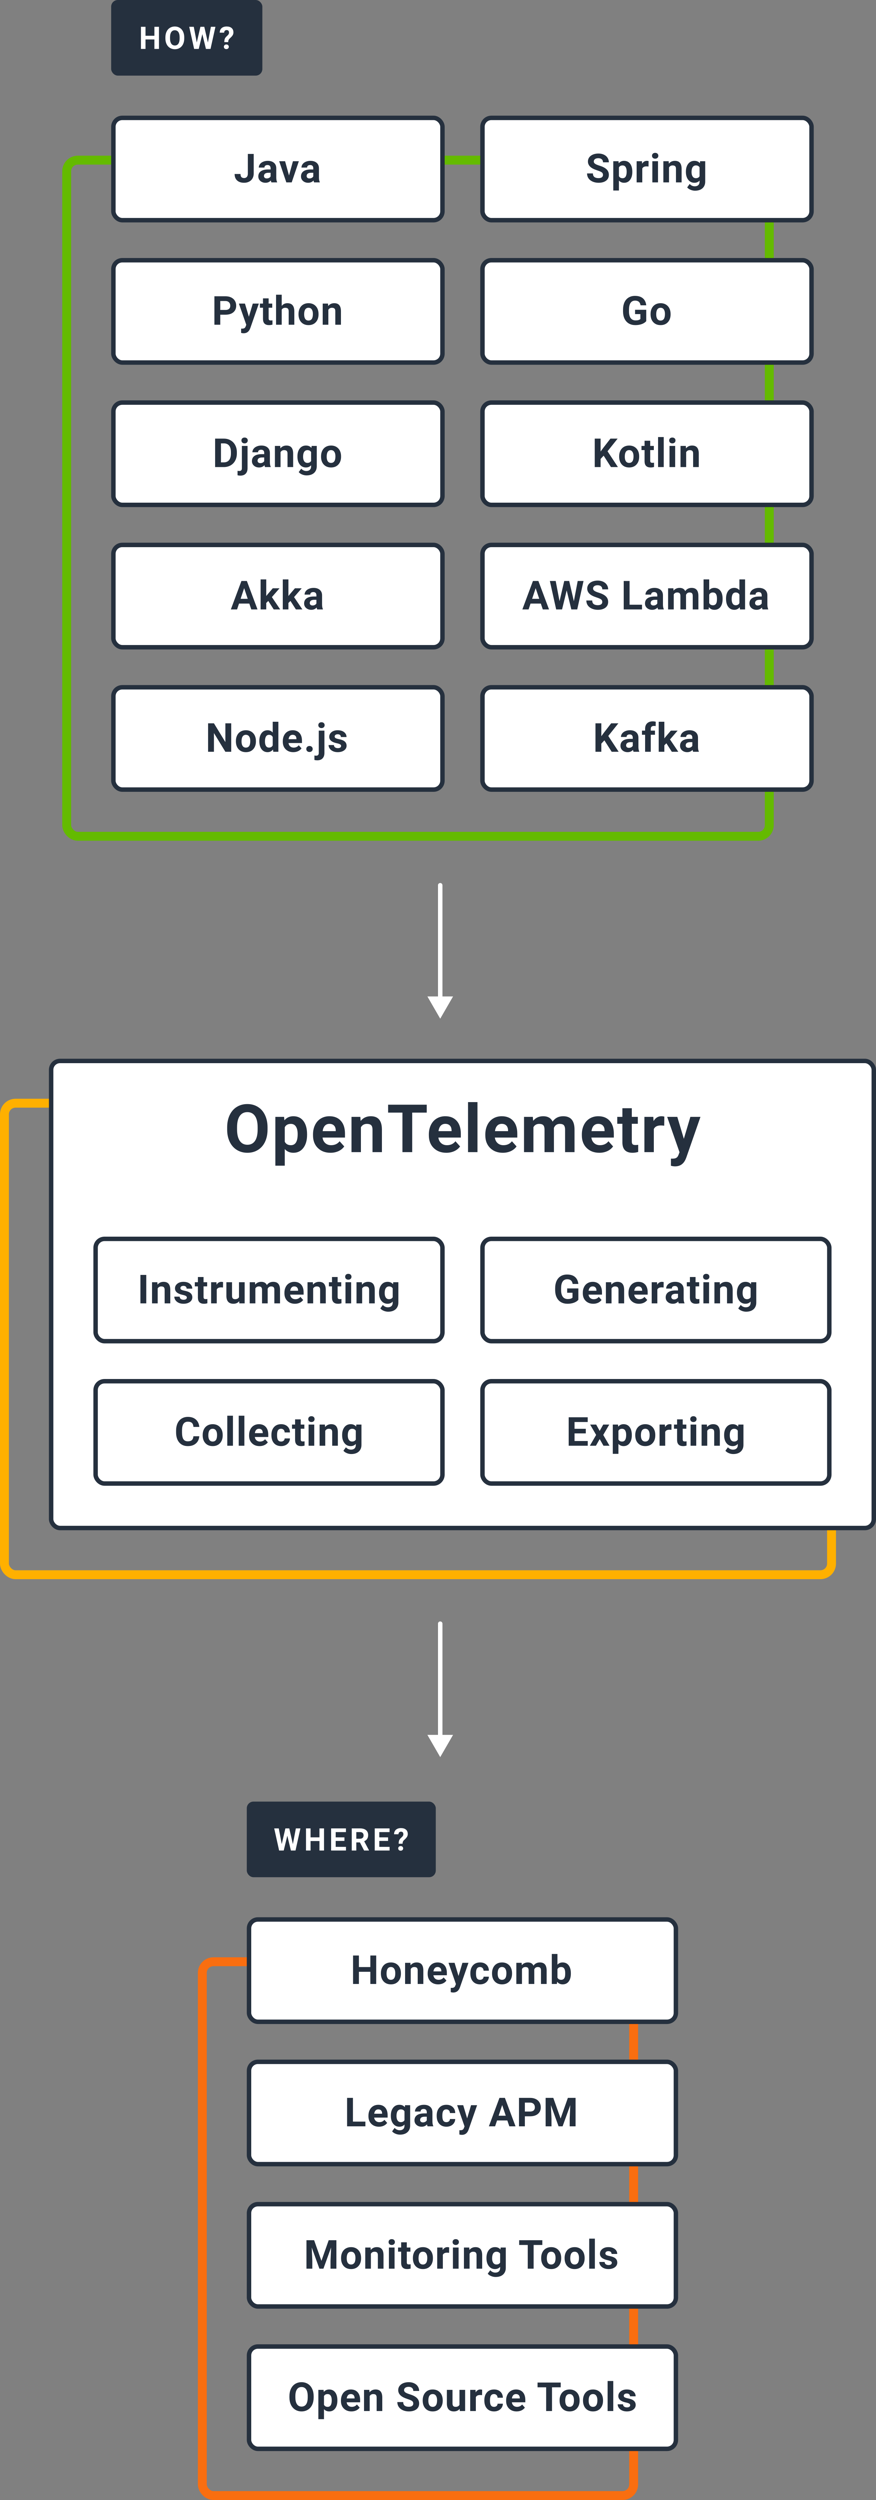 <svg width="394" height="1124" viewBox="0 0 394 1124" fill="none" xmlns="http://www.w3.org/2000/svg">
<rect x="0" y="0" width="394" height="1124" fill="#808080" stroke="none"/>
<rect x="111" y="810" width="85" height="34" rx="3" fill="#25303E"/>
<path d="M131.734 829.129L133.074 822.047H135.118L132.91 832H130.846L129.226 825.342L127.605 832H125.541L123.333 822.047H125.377L126.724 829.115L128.364 822.047H130.101L131.734 829.129ZM145.733 832H143.682V827.734H139.683V832H137.632V822.047H139.683V826.08H143.682V822.047H145.733V832ZM154.919 827.687H150.982V830.353H155.603V832H148.931V822.047H155.589V823.708H150.982V826.08H154.919V827.687ZM161.89 828.356H160.257V832H158.206V822.047H161.904C163.08 822.047 163.987 822.309 164.625 822.833C165.263 823.357 165.582 824.098 165.582 825.055C165.582 825.734 165.434 826.301 165.138 826.757C164.846 827.208 164.401 827.568 163.804 827.837L165.958 831.904V832H163.757L161.89 828.356ZM160.257 826.695H161.911C162.426 826.695 162.825 826.565 163.107 826.306C163.39 826.041 163.531 825.679 163.531 825.219C163.531 824.749 163.397 824.38 163.128 824.111C162.863 823.842 162.456 823.708 161.904 823.708H160.257V826.695ZM174.536 827.687H170.598V830.353H175.219V832H168.547V822.047H175.205V823.708H170.598V826.08H174.536V827.687ZM179.306 828.944C179.306 828.306 179.383 827.798 179.538 827.42C179.693 827.042 179.976 826.67 180.386 826.306C180.8 825.937 181.076 825.638 181.213 825.41C181.35 825.178 181.418 824.934 181.418 824.679C181.418 823.909 181.062 823.523 180.352 823.523C180.014 823.523 179.743 823.628 179.538 823.838C179.338 824.043 179.233 824.328 179.224 824.692H177.241C177.25 823.822 177.531 823.141 178.082 822.648C178.638 822.156 179.395 821.91 180.352 821.91C181.318 821.91 182.067 822.145 182.601 822.614C183.134 823.079 183.4 823.738 183.4 824.59C183.4 824.977 183.314 825.344 183.141 825.69C182.967 826.032 182.664 826.413 182.231 826.832L181.678 827.358C181.331 827.691 181.133 828.081 181.083 828.527L181.056 828.944H179.306ZM179.107 831.043C179.107 830.738 179.21 830.487 179.415 830.291C179.625 830.09 179.891 829.99 180.215 829.99C180.538 829.99 180.803 830.09 181.008 830.291C181.217 830.487 181.322 830.738 181.322 831.043C181.322 831.344 181.22 831.592 181.015 831.788C180.814 831.984 180.548 832.082 180.215 832.082C179.882 832.082 179.613 831.984 179.408 831.788C179.208 831.592 179.107 831.344 179.107 831.043Z" fill="white"/>
<rect x="91" y="882" width="194" height="240" rx="5" stroke="#F96E10" stroke-width="4"/>
<rect x="112" y="1055" width="192" height="46" rx="4" fill="white" stroke="#25303E" stroke-width="2"/>
<path d="M141.074 1077.89C141.074 1079.15 140.851 1080.26 140.406 1081.21C139.961 1082.15 139.322 1082.89 138.49 1083.4C137.664 1083.92 136.715 1084.18 135.642 1084.18C134.582 1084.18 133.636 1083.92 132.804 1083.41C131.972 1082.9 131.327 1082.17 130.87 1081.23C130.413 1080.28 130.182 1079.19 130.176 1077.96V1077.33C130.176 1076.07 130.401 1074.96 130.852 1074.01C131.309 1073.05 131.951 1072.31 132.777 1071.8C133.609 1071.29 134.558 1071.03 135.625 1071.03C136.691 1071.03 137.638 1071.29 138.464 1071.8C139.296 1072.31 139.937 1073.05 140.389 1074.01C140.846 1074.96 141.074 1076.07 141.074 1077.32V1077.89ZM138.402 1077.31C138.402 1075.97 138.162 1074.95 137.682 1074.25C137.201 1073.56 136.516 1073.21 135.625 1073.21C134.74 1073.21 134.058 1073.55 133.577 1074.24C133.097 1074.93 132.853 1075.94 132.848 1077.27V1077.89C132.848 1079.2 133.088 1080.21 133.568 1080.93C134.049 1081.65 134.74 1082.01 135.642 1082.01C136.527 1082.01 137.207 1081.67 137.682 1080.98C138.156 1080.28 138.396 1079.27 138.402 1077.94V1077.31ZM151.744 1079.33C151.744 1080.8 151.41 1081.97 150.742 1082.86C150.08 1083.74 149.183 1084.18 148.052 1084.18C147.091 1084.18 146.315 1083.84 145.723 1083.17V1087.66H143.183V1074.49H145.539L145.626 1075.42C146.242 1074.68 147.044 1074.31 148.035 1074.31C149.207 1074.31 150.118 1074.75 150.768 1075.62C151.418 1076.48 151.744 1077.68 151.744 1079.2V1079.33ZM149.204 1079.15C149.204 1078.26 149.045 1077.58 148.729 1077.1C148.418 1076.62 147.964 1076.38 147.367 1076.38C146.57 1076.38 146.022 1076.68 145.723 1077.29V1081.19C146.034 1081.81 146.587 1082.13 147.384 1082.13C148.597 1082.13 149.204 1081.13 149.204 1079.15ZM158.063 1084.18C156.668 1084.18 155.531 1083.75 154.653 1082.89C153.779 1082.04 153.343 1080.9 153.343 1079.47V1079.23C153.343 1078.27 153.528 1077.42 153.897 1076.67C154.266 1075.91 154.787 1075.33 155.461 1074.93C156.141 1074.52 156.914 1074.31 157.781 1074.31C159.082 1074.31 160.105 1074.72 160.849 1075.54C161.599 1076.37 161.974 1077.53 161.974 1079.03V1080.07H155.918C156 1080.69 156.246 1081.19 156.656 1081.57C157.072 1081.94 157.597 1082.13 158.23 1082.13C159.208 1082.13 159.973 1081.77 160.524 1081.06L161.772 1082.46C161.391 1083 160.875 1083.42 160.225 1083.73C159.574 1084.03 158.854 1084.18 158.063 1084.18ZM157.773 1076.37C157.269 1076.37 156.859 1076.54 156.542 1076.88C156.232 1077.22 156.032 1077.71 155.944 1078.34H159.478V1078.14C159.466 1077.58 159.314 1077.14 159.021 1076.84C158.728 1076.53 158.312 1076.37 157.773 1076.37ZM166.122 1074.49L166.201 1075.59C166.881 1074.74 167.792 1074.31 168.934 1074.31C169.942 1074.31 170.692 1074.61 171.184 1075.2C171.677 1075.79 171.929 1076.68 171.94 1077.86V1084H169.4V1077.92C169.4 1077.38 169.283 1076.99 169.049 1076.75C168.814 1076.5 168.425 1076.38 167.88 1076.38C167.165 1076.38 166.629 1076.68 166.271 1077.29V1084H163.731V1074.49H166.122ZM185.879 1080.64C185.879 1080.14 185.703 1079.76 185.352 1079.5C185 1079.23 184.367 1078.95 183.453 1078.66C182.539 1078.36 181.816 1078.06 181.282 1077.78C179.829 1076.99 179.103 1075.93 179.103 1074.6C179.103 1073.91 179.296 1073.3 179.683 1072.76C180.075 1072.21 180.635 1071.79 181.361 1071.48C182.094 1071.18 182.914 1071.03 183.822 1071.03C184.736 1071.03 185.551 1071.19 186.266 1071.53C186.981 1071.86 187.534 1072.32 187.927 1072.93C188.325 1073.53 188.524 1074.21 188.524 1074.98H185.888C185.888 1074.4 185.703 1073.94 185.334 1073.62C184.965 1073.29 184.446 1073.13 183.778 1073.13C183.134 1073.13 182.633 1073.27 182.275 1073.54C181.918 1073.81 181.739 1074.17 181.739 1074.61C181.739 1075.03 181.947 1075.38 182.363 1075.66C182.785 1075.94 183.403 1076.2 184.218 1076.45C185.718 1076.9 186.811 1077.46 187.496 1078.13C188.182 1078.8 188.524 1079.63 188.524 1080.62C188.524 1081.73 188.106 1082.6 187.268 1083.24C186.43 1083.86 185.302 1084.18 183.884 1084.18C182.899 1084.18 182.003 1084 181.194 1083.64C180.386 1083.28 179.768 1082.78 179.34 1082.15C178.918 1081.53 178.707 1080.8 178.707 1079.97H181.353C181.353 1081.39 182.196 1082.09 183.884 1082.09C184.511 1082.09 185 1081.97 185.352 1081.71C185.703 1081.46 185.879 1081.1 185.879 1080.64ZM190.115 1079.16C190.115 1078.21 190.297 1077.37 190.66 1076.63C191.023 1075.9 191.545 1075.33 192.224 1074.92C192.91 1074.52 193.704 1074.31 194.606 1074.31C195.889 1074.31 196.935 1074.71 197.744 1075.49C198.558 1076.28 199.012 1077.34 199.106 1078.69L199.124 1079.34C199.124 1080.8 198.717 1081.97 197.902 1082.86C197.088 1083.74 195.995 1084.18 194.624 1084.18C193.253 1084.18 192.157 1083.74 191.337 1082.86C190.522 1081.98 190.115 1080.78 190.115 1079.27V1079.16ZM192.655 1079.34C192.655 1080.24 192.825 1080.94 193.165 1081.42C193.505 1081.89 193.991 1082.13 194.624 1082.13C195.239 1082.13 195.719 1081.89 196.065 1081.42C196.411 1080.95 196.584 1080.19 196.584 1079.16C196.584 1078.27 196.411 1077.59 196.065 1077.1C195.719 1076.61 195.233 1076.37 194.606 1076.37C193.985 1076.37 193.505 1076.61 193.165 1077.1C192.825 1077.58 192.655 1078.33 192.655 1079.34ZM206.744 1083.03C206.117 1083.79 205.249 1084.18 204.142 1084.18C203.122 1084.18 202.343 1083.88 201.804 1083.3C201.271 1082.71 200.998 1081.85 200.987 1080.72V1074.49H203.527V1080.63C203.527 1081.62 203.978 1082.12 204.88 1082.12C205.742 1082.12 206.333 1081.82 206.656 1081.22V1074.49H209.204V1084H206.814L206.744 1083.03ZM216.824 1076.87C216.479 1076.83 216.174 1076.8 215.91 1076.8C214.949 1076.8 214.319 1077.13 214.021 1077.78V1084H211.48V1074.49H213.88L213.95 1075.62C214.46 1074.75 215.166 1074.31 216.068 1074.31C216.35 1074.31 216.613 1074.35 216.859 1074.43L216.824 1076.87ZM222.194 1082.13C222.663 1082.13 223.044 1082 223.337 1081.74C223.63 1081.48 223.782 1081.14 223.794 1080.71H226.175C226.17 1081.36 225.994 1081.95 225.648 1082.49C225.302 1083.02 224.828 1083.44 224.224 1083.74C223.627 1084.03 222.964 1084.18 222.238 1084.18C220.879 1084.18 219.806 1083.75 219.021 1082.88C218.236 1082.02 217.843 1080.82 217.843 1079.3V1079.13C217.843 1077.67 218.233 1076.5 219.012 1075.62C219.792 1074.75 220.861 1074.31 222.22 1074.31C223.41 1074.31 224.362 1074.65 225.077 1075.33C225.798 1076.01 226.164 1076.91 226.175 1078.03H223.794C223.782 1077.54 223.63 1077.14 223.337 1076.84C223.044 1076.53 222.657 1076.37 222.176 1076.37C221.585 1076.37 221.136 1076.59 220.832 1077.02C220.533 1077.45 220.383 1078.15 220.383 1079.11V1079.38C220.383 1080.36 220.533 1081.06 220.832 1081.49C221.131 1081.91 221.585 1082.13 222.194 1082.13ZM232.363 1084.18C230.968 1084.18 229.831 1083.75 228.952 1082.89C228.079 1082.04 227.643 1080.9 227.643 1079.47V1079.23C227.643 1078.27 227.827 1077.42 228.197 1076.67C228.566 1075.91 229.087 1075.33 229.761 1074.93C230.441 1074.52 231.214 1074.31 232.081 1074.31C233.382 1074.31 234.405 1074.72 235.149 1075.54C235.899 1076.37 236.274 1077.53 236.274 1079.03V1080.07H230.218C230.3 1080.69 230.546 1081.19 230.956 1081.57C231.372 1081.94 231.897 1082.13 232.53 1082.13C233.508 1082.13 234.273 1081.77 234.824 1081.06L236.072 1082.46C235.691 1083 235.175 1083.42 234.525 1083.73C233.874 1084.03 233.154 1084.18 232.363 1084.18ZM232.073 1076.37C231.569 1076.37 231.158 1076.54 230.842 1076.88C230.532 1077.22 230.332 1077.71 230.244 1078.34H233.778V1078.14C233.766 1077.58 233.614 1077.14 233.321 1076.84C233.028 1076.53 232.612 1076.37 232.073 1076.37ZM252.199 1073.34H248.279V1084H245.642V1073.34H241.775V1071.2H252.199V1073.34ZM251.68 1079.16C251.68 1078.21 251.862 1077.37 252.225 1076.63C252.588 1075.9 253.11 1075.33 253.789 1074.92C254.475 1074.52 255.269 1074.31 256.171 1074.31C257.454 1074.31 258.5 1074.71 259.309 1075.49C260.123 1076.28 260.577 1077.34 260.671 1078.69L260.689 1079.34C260.689 1080.8 260.281 1081.97 259.467 1082.86C258.653 1083.74 257.56 1084.18 256.189 1084.18C254.818 1084.18 253.722 1083.74 252.902 1082.86C252.087 1081.98 251.68 1080.78 251.68 1079.27V1079.16ZM254.22 1079.34C254.22 1080.24 254.39 1080.94 254.73 1081.42C255.07 1081.89 255.556 1082.13 256.189 1082.13C256.804 1082.13 257.284 1081.89 257.63 1081.42C257.976 1080.95 258.149 1080.19 258.149 1079.16C258.149 1078.27 257.976 1077.59 257.63 1077.1C257.284 1076.61 256.798 1076.37 256.171 1076.37C255.55 1076.37 255.07 1076.61 254.73 1077.1C254.39 1077.58 254.22 1078.33 254.22 1079.34ZM262.218 1079.16C262.218 1078.21 262.399 1077.37 262.763 1076.63C263.126 1075.9 263.647 1075.33 264.327 1074.92C265.013 1074.52 265.806 1074.31 266.709 1074.31C267.992 1074.31 269.038 1074.71 269.847 1075.49C270.661 1076.28 271.115 1077.34 271.209 1078.69L271.226 1079.34C271.226 1080.8 270.819 1081.97 270.005 1082.86C269.19 1083.74 268.098 1084.18 266.726 1084.18C265.355 1084.18 264.26 1083.74 263.439 1082.86C262.625 1081.98 262.218 1080.78 262.218 1079.27V1079.16ZM264.758 1079.34C264.758 1080.24 264.928 1080.94 265.267 1081.42C265.607 1081.89 266.094 1082.13 266.726 1082.13C267.342 1082.13 267.822 1081.89 268.168 1081.42C268.514 1080.95 268.686 1080.19 268.686 1079.16C268.686 1078.27 268.514 1077.59 268.168 1077.1C267.822 1076.61 267.336 1076.37 266.709 1076.37C266.088 1076.37 265.607 1076.61 265.267 1077.1C264.928 1077.58 264.758 1078.33 264.758 1079.34ZM275.832 1084H273.283V1070.5H275.832V1084ZM283.443 1081.37C283.443 1081.06 283.287 1080.82 282.977 1080.64C282.672 1080.46 282.18 1080.3 281.5 1080.16C279.238 1079.68 278.108 1078.72 278.108 1077.28C278.108 1076.43 278.456 1075.73 279.153 1075.17C279.857 1074.6 280.774 1074.31 281.904 1074.31C283.111 1074.31 284.075 1074.6 284.796 1075.17C285.523 1075.74 285.886 1076.47 285.886 1077.38H283.346C283.346 1077.02 283.229 1076.72 282.994 1076.49C282.76 1076.25 282.394 1076.12 281.896 1076.12C281.468 1076.12 281.137 1076.22 280.902 1076.42C280.668 1076.61 280.551 1076.85 280.551 1077.15C280.551 1077.43 280.683 1077.66 280.946 1077.84C281.216 1078.01 281.667 1078.16 282.3 1078.29C282.933 1078.41 283.466 1078.55 283.9 1078.71C285.241 1079.2 285.912 1080.05 285.912 1081.27C285.912 1082.13 285.54 1082.84 284.796 1083.38C284.052 1083.91 283.091 1084.18 281.913 1084.18C281.116 1084.18 280.407 1084.04 279.786 1083.75C279.171 1083.47 278.688 1083.08 278.336 1082.58C277.984 1082.09 277.809 1081.55 277.809 1080.98H280.217C280.24 1081.43 280.407 1081.77 280.718 1082.01C281.028 1082.25 281.444 1082.37 281.966 1082.37C282.452 1082.37 282.818 1082.28 283.065 1082.1C283.317 1081.91 283.443 1081.67 283.443 1081.37Z" fill="#25303E"/>
<rect x="112" y="991" width="192" height="46" rx="4" fill="white" stroke="#25303E" stroke-width="2"/>
<path d="M141.281 1007.2L144.569 1016.48L147.838 1007.2H151.301V1020H148.655V1016.5L148.919 1010.46L145.465 1020H143.654L140.209 1010.47L140.473 1016.5V1020H137.836V1007.2H141.281ZM153.401 1015.16C153.401 1014.21 153.583 1013.37 153.946 1012.63C154.309 1011.9 154.831 1011.33 155.511 1010.92C156.196 1010.52 156.99 1010.31 157.892 1010.31C159.176 1010.31 160.222 1010.71 161.03 1011.49C161.845 1012.28 162.299 1013.34 162.392 1014.69L162.41 1015.34C162.41 1016.8 162.003 1017.97 161.188 1018.86C160.374 1019.74 159.281 1020.18 157.91 1020.18C156.539 1020.18 155.443 1019.74 154.623 1018.86C153.808 1017.98 153.401 1016.78 153.401 1015.27V1015.16ZM155.941 1015.34C155.941 1016.24 156.111 1016.94 156.451 1017.42C156.791 1017.89 157.277 1018.13 157.91 1018.13C158.525 1018.13 159.006 1017.89 159.351 1017.42C159.697 1016.95 159.87 1016.19 159.87 1015.16C159.87 1014.27 159.697 1013.59 159.351 1013.1C159.006 1012.61 158.519 1012.37 157.892 1012.37C157.271 1012.37 156.791 1012.61 156.451 1013.1C156.111 1013.58 155.941 1014.33 155.941 1015.34ZM166.672 1010.49L166.751 1011.59C167.431 1010.74 168.342 1010.31 169.485 1010.31C170.493 1010.31 171.243 1010.61 171.735 1011.2C172.227 1011.79 172.479 1012.68 172.491 1013.86V1020H169.951V1013.92C169.951 1013.38 169.833 1012.99 169.599 1012.75C169.365 1012.5 168.975 1012.38 168.43 1012.38C167.715 1012.38 167.179 1012.68 166.822 1013.29V1020H164.282V1010.49H166.672ZM177.465 1020H174.916V1010.49H177.465V1020ZM174.767 1008.03C174.767 1007.65 174.893 1007.33 175.145 1007.09C175.402 1006.84 175.751 1006.72 176.191 1006.72C176.624 1006.72 176.97 1006.84 177.228 1007.09C177.485 1007.33 177.614 1007.65 177.614 1008.03C177.614 1008.42 177.483 1008.73 177.219 1008.98C176.961 1009.22 176.618 1009.35 176.191 1009.35C175.763 1009.35 175.417 1009.22 175.153 1008.98C174.896 1008.73 174.767 1008.42 174.767 1008.03ZM182.967 1008.15V1010.49H184.593V1012.35H182.967V1017.1C182.967 1017.45 183.034 1017.7 183.169 1017.86C183.303 1018.01 183.561 1018.08 183.942 1018.08C184.223 1018.08 184.472 1018.06 184.689 1018.02V1019.95C184.191 1020.1 183.678 1020.18 183.151 1020.18C181.37 1020.18 180.462 1019.28 180.427 1017.48V1012.35H179.038V1010.49H180.427V1008.15H182.967ZM185.708 1015.16C185.708 1014.21 185.89 1013.37 186.253 1012.63C186.617 1011.9 187.138 1011.33 187.818 1010.92C188.503 1010.52 189.297 1010.31 190.2 1010.31C191.483 1010.31 192.529 1010.71 193.337 1011.49C194.152 1012.28 194.606 1013.34 194.7 1014.69L194.717 1015.34C194.717 1016.8 194.31 1017.97 193.496 1018.86C192.681 1019.74 191.588 1020.18 190.217 1020.18C188.846 1020.18 187.75 1019.74 186.93 1018.86C186.116 1017.98 185.708 1016.78 185.708 1015.27V1015.16ZM188.248 1015.34C188.248 1016.24 188.418 1016.94 188.758 1017.42C189.098 1017.89 189.584 1018.13 190.217 1018.13C190.832 1018.13 191.313 1017.89 191.659 1017.42C192.004 1016.95 192.177 1016.19 192.177 1015.16C192.177 1014.27 192.004 1013.59 191.659 1013.1C191.313 1012.61 190.827 1012.37 190.2 1012.37C189.579 1012.37 189.098 1012.61 188.758 1013.1C188.418 1013.58 188.248 1014.33 188.248 1015.34ZM201.985 1012.87C201.64 1012.83 201.335 1012.8 201.071 1012.8C200.11 1012.8 199.481 1013.13 199.182 1013.78V1020H196.642V1010.49H199.041L199.111 1011.62C199.621 1010.75 200.327 1010.31 201.23 1010.31C201.511 1010.31 201.774 1010.35 202.021 1010.43L201.985 1012.87ZM206.257 1020H203.708V1010.49H206.257V1020ZM203.558 1008.03C203.558 1007.65 203.684 1007.33 203.936 1007.09C204.194 1006.84 204.543 1006.72 204.982 1006.72C205.416 1006.72 205.761 1006.84 206.019 1007.09C206.277 1007.33 206.406 1007.65 206.406 1008.03C206.406 1008.42 206.274 1008.73 206.01 1008.98C205.753 1009.22 205.41 1009.35 204.982 1009.35C204.554 1009.35 204.209 1009.22 203.945 1008.98C203.687 1008.73 203.558 1008.42 203.558 1008.03ZM211.055 1010.49L211.134 1011.59C211.814 1010.74 212.725 1010.31 213.868 1010.31C214.875 1010.31 215.625 1010.61 216.118 1011.2C216.61 1011.79 216.862 1012.68 216.873 1013.86V1020H214.333V1013.92C214.333 1013.38 214.216 1012.99 213.982 1012.75C213.747 1012.5 213.358 1012.38 212.813 1012.38C212.098 1012.38 211.562 1012.68 211.204 1013.29V1020H208.664V1010.49H211.055ZM218.798 1015.17C218.798 1013.72 219.144 1012.54 219.835 1011.65C220.532 1010.76 221.47 1010.31 222.647 1010.31C223.69 1010.31 224.502 1010.67 225.082 1011.39L225.187 1010.49H227.49V1019.68C227.49 1020.52 227.3 1021.24 226.919 1021.85C226.544 1022.47 226.014 1022.94 225.328 1023.26C224.643 1023.58 223.84 1023.74 222.92 1023.74C222.223 1023.74 221.543 1023.6 220.881 1023.32C220.219 1023.05 219.718 1022.69 219.378 1022.25L220.503 1020.7C221.136 1021.41 221.903 1021.77 222.806 1021.77C223.479 1021.77 224.004 1021.58 224.379 1021.22C224.754 1020.86 224.941 1020.35 224.941 1019.69V1019.18C224.355 1019.84 223.585 1020.18 222.63 1020.18C221.487 1020.18 220.561 1019.73 219.853 1018.84C219.149 1017.94 218.798 1016.76 218.798 1015.28V1015.17ZM221.338 1015.36C221.338 1016.22 221.511 1016.9 221.856 1017.39C222.202 1017.88 222.677 1018.12 223.28 1018.12C224.054 1018.12 224.607 1017.83 224.941 1017.25V1013.25C224.602 1012.67 224.054 1012.38 223.298 1012.38C222.688 1012.38 222.208 1012.63 221.856 1013.13C221.511 1013.62 221.338 1014.37 221.338 1015.36ZM243.925 1009.34H240.005V1020H237.368V1009.34H233.501V1007.2H243.925V1009.34ZM243.406 1015.16C243.406 1014.21 243.588 1013.37 243.951 1012.63C244.314 1011.9 244.836 1011.33 245.516 1010.92C246.201 1010.52 246.995 1010.31 247.897 1010.31C249.181 1010.31 250.226 1010.71 251.035 1011.49C251.849 1012.28 252.304 1013.34 252.397 1014.69L252.415 1015.34C252.415 1016.8 252.008 1017.97 251.193 1018.86C250.379 1019.74 249.286 1020.18 247.915 1020.18C246.544 1020.18 245.448 1019.74 244.628 1018.86C243.813 1017.98 243.406 1016.78 243.406 1015.27V1015.16ZM245.946 1015.34C245.946 1016.24 246.116 1016.94 246.456 1017.42C246.796 1017.89 247.282 1018.13 247.915 1018.13C248.53 1018.13 249.011 1017.89 249.356 1017.42C249.702 1016.95 249.875 1016.19 249.875 1015.16C249.875 1014.27 249.702 1013.59 249.356 1013.1C249.011 1012.61 248.524 1012.37 247.897 1012.37C247.276 1012.37 246.796 1012.61 246.456 1013.1C246.116 1013.58 245.946 1014.33 245.946 1015.34ZM253.944 1015.16C253.944 1014.21 254.126 1013.37 254.489 1012.63C254.852 1011.9 255.374 1011.33 256.053 1010.92C256.739 1010.52 257.533 1010.31 258.435 1010.31C259.718 1010.31 260.764 1010.71 261.573 1011.49C262.387 1012.28 262.841 1013.34 262.935 1014.69L262.953 1015.34C262.953 1016.8 262.545 1017.97 261.731 1018.86C260.917 1019.74 259.824 1020.18 258.453 1020.18C257.082 1020.18 255.986 1019.74 255.166 1018.86C254.351 1017.98 253.944 1016.78 253.944 1015.27V1015.16ZM256.484 1015.34C256.484 1016.24 256.654 1016.94 256.994 1017.42C257.334 1017.89 257.82 1018.13 258.453 1018.13C259.068 1018.13 259.548 1017.89 259.894 1017.42C260.24 1016.95 260.413 1016.19 260.413 1015.16C260.413 1014.27 260.24 1013.59 259.894 1013.1C259.548 1012.61 259.062 1012.37 258.435 1012.37C257.814 1012.37 257.334 1012.61 256.994 1013.1C256.654 1013.58 256.484 1014.33 256.484 1015.34ZM267.558 1020H265.009V1006.5H267.558V1020ZM275.169 1017.37C275.169 1017.06 275.013 1016.82 274.703 1016.64C274.398 1016.46 273.906 1016.3 273.226 1016.16C270.965 1015.68 269.834 1014.72 269.834 1013.28C269.834 1012.43 270.182 1011.73 270.88 1011.17C271.583 1010.6 272.5 1010.31 273.631 1010.31C274.838 1010.31 275.802 1010.6 276.522 1011.17C277.249 1011.74 277.612 1012.47 277.612 1013.38H275.072C275.072 1013.02 274.955 1012.72 274.721 1012.49C274.486 1012.25 274.12 1012.12 273.622 1012.12C273.194 1012.12 272.863 1012.22 272.629 1012.42C272.394 1012.61 272.277 1012.85 272.277 1013.15C272.277 1013.43 272.409 1013.66 272.673 1013.84C272.942 1014.01 273.393 1014.16 274.026 1014.29C274.659 1014.41 275.192 1014.55 275.626 1014.71C276.968 1015.2 277.638 1016.05 277.638 1017.27C277.638 1018.13 277.266 1018.84 276.522 1019.38C275.778 1019.91 274.817 1020.18 273.639 1020.18C272.843 1020.18 272.134 1020.04 271.512 1019.75C270.897 1019.47 270.414 1019.08 270.062 1018.58C269.711 1018.09 269.535 1017.55 269.535 1016.98H271.943C271.967 1017.43 272.134 1017.77 272.444 1018.01C272.755 1018.25 273.171 1018.37 273.692 1018.37C274.179 1018.37 274.545 1018.28 274.791 1018.1C275.043 1017.91 275.169 1017.67 275.169 1017.37Z" fill="#25303E"/>
<rect x="112" y="927" width="192" height="46" rx="4" fill="white" stroke="#25303E" stroke-width="2"/>
<path d="M158.744 953.882H164.343V956H156.108V943.203H158.744V953.882ZM170.433 956.176C169.039 956.176 167.902 955.748 167.023 954.893C166.15 954.037 165.714 952.897 165.714 951.474V951.228C165.714 950.272 165.898 949.42 166.267 948.67C166.636 947.914 167.158 947.334 167.832 946.93C168.511 946.52 169.285 946.314 170.152 946.314C171.453 946.314 172.475 946.725 173.219 947.545C173.969 948.365 174.344 949.528 174.344 951.034V952.071H168.289C168.371 952.692 168.617 953.19 169.027 953.565C169.443 953.94 169.968 954.128 170.6 954.128C171.579 954.128 172.344 953.773 172.894 953.064L174.142 954.462C173.761 955.001 173.246 955.423 172.595 955.728C171.945 956.026 171.224 956.176 170.433 956.176ZM170.143 948.371C169.639 948.371 169.229 948.541 168.913 948.881C168.602 949.221 168.403 949.707 168.315 950.34H171.848V950.138C171.837 949.575 171.684 949.142 171.391 948.837C171.098 948.526 170.682 948.371 170.143 948.371ZM175.786 951.175C175.786 949.716 176.131 948.541 176.823 947.65C177.52 946.76 178.457 946.314 179.635 946.314C180.678 946.314 181.49 946.672 182.07 947.387L182.175 946.49H184.478V955.684C184.478 956.516 184.287 957.239 183.907 957.854C183.532 958.47 183.001 958.938 182.316 959.261C181.63 959.583 180.828 959.744 179.908 959.744C179.21 959.744 178.531 959.604 177.869 959.322C177.206 959.047 176.705 958.689 176.366 958.25L177.491 956.703C178.123 957.412 178.891 957.767 179.793 957.767C180.467 957.767 180.992 957.585 181.367 957.222C181.742 956.864 181.929 956.354 181.929 955.692V955.183C181.343 955.845 180.573 956.176 179.618 956.176C178.475 956.176 177.549 955.73 176.84 954.84C176.137 953.943 175.786 952.757 175.786 951.28V951.175ZM178.326 951.359C178.326 952.221 178.498 952.897 178.844 953.39C179.19 953.876 179.664 954.119 180.268 954.119C181.041 954.119 181.595 953.829 181.929 953.249V949.25C181.589 948.67 181.041 948.38 180.286 948.38C179.676 948.38 179.196 948.629 178.844 949.127C178.498 949.625 178.326 950.369 178.326 951.359ZM192.309 956C192.191 955.771 192.106 955.487 192.054 955.147C191.439 955.833 190.639 956.176 189.654 956.176C188.723 956.176 187.949 955.906 187.334 955.367C186.725 954.828 186.42 954.148 186.42 953.328C186.42 952.32 186.792 951.547 187.536 951.008C188.286 950.469 189.367 950.196 190.779 950.19H191.948V949.646C191.948 949.206 191.834 948.854 191.606 948.591C191.383 948.327 191.028 948.195 190.542 948.195C190.114 948.195 189.777 948.298 189.531 948.503C189.291 948.708 189.171 948.989 189.171 949.347H186.631C186.631 948.796 186.801 948.286 187.141 947.817C187.481 947.349 187.961 946.982 188.582 946.719C189.203 946.449 189.9 946.314 190.674 946.314C191.846 946.314 192.774 946.61 193.46 947.202C194.151 947.788 194.497 948.614 194.497 949.681V953.803C194.503 954.705 194.629 955.388 194.875 955.851V956H192.309ZM190.208 954.233C190.583 954.233 190.929 954.151 191.245 953.987C191.562 953.817 191.796 953.592 191.948 953.311V951.676H190.999C189.728 951.676 189.051 952.115 188.969 952.994L188.96 953.144C188.96 953.46 189.071 953.721 189.294 953.926C189.517 954.131 189.821 954.233 190.208 954.233ZM200.763 954.128C201.232 954.128 201.613 953.999 201.906 953.741C202.199 953.483 202.351 953.141 202.363 952.713H204.745C204.739 953.357 204.563 953.949 204.217 954.488C203.872 955.021 203.397 955.438 202.794 955.736C202.196 956.029 201.534 956.176 200.807 956.176C199.448 956.176 198.376 955.745 197.591 954.884C196.805 954.017 196.413 952.821 196.413 951.298V951.131C196.413 949.666 196.802 948.497 197.582 947.624C198.361 946.751 199.43 946.314 200.79 946.314C201.979 946.314 202.931 946.654 203.646 947.334C204.367 948.008 204.733 948.907 204.745 950.032H202.363C202.351 949.54 202.199 949.142 201.906 948.837C201.613 948.526 201.226 948.371 200.746 948.371C200.154 948.371 199.706 948.588 199.401 949.021C199.102 949.449 198.953 950.146 198.953 951.113V951.377C198.953 952.355 199.102 953.059 199.401 953.486C199.7 953.914 200.154 954.128 200.763 954.128ZM210.106 952.405L211.864 946.49H214.588L210.765 957.477L210.554 957.978C209.986 959.22 209.048 959.841 207.742 959.841C207.372 959.841 206.997 959.785 206.617 959.674V957.749L207.003 957.758C207.484 957.758 207.841 957.685 208.076 957.538C208.316 957.392 208.503 957.148 208.638 956.809L208.937 956.026L205.606 946.49H208.339L210.106 952.405ZM228.184 953.363H223.561L222.682 956H219.879L224.642 943.203H227.086L231.876 956H229.072L228.184 953.363ZM224.273 951.228H227.472L225.864 946.438L224.273 951.228ZM236.068 951.491V956H233.431V943.203H238.423C239.384 943.203 240.228 943.379 240.954 943.73C241.687 944.082 242.249 944.583 242.642 945.233C243.034 945.878 243.231 946.613 243.231 947.439C243.231 948.693 242.8 949.684 241.939 950.41C241.083 951.131 239.897 951.491 238.379 951.491H236.068ZM236.068 949.355H238.423C239.12 949.355 239.651 949.191 240.014 948.863C240.383 948.535 240.568 948.066 240.568 947.457C240.568 946.83 240.383 946.323 240.014 945.937C239.645 945.55 239.135 945.351 238.485 945.339H236.068V949.355ZM248.855 943.203L252.142 952.484L255.412 943.203H258.875V956H256.229V952.502L256.493 946.464L253.039 956H251.228L247.783 946.473L248.047 952.502V956H245.41V943.203H248.855Z" fill="#25303E"/>
<rect x="112" y="863" width="192" height="46" rx="4" fill="white" stroke="#25303E" stroke-width="2"/>
<path d="M169.207 892H166.571V886.516H161.429V892H158.792V879.203H161.429V884.389H166.571V879.203H169.207V892ZM171.316 887.157C171.316 886.214 171.498 885.373 171.861 884.635C172.225 883.896 172.746 883.325 173.426 882.921C174.111 882.517 174.905 882.314 175.808 882.314C177.091 882.314 178.137 882.707 178.945 883.492C179.76 884.277 180.214 885.344 180.308 886.691L180.325 887.342C180.325 888.801 179.918 889.973 179.104 890.857C178.289 891.736 177.196 892.176 175.825 892.176C174.454 892.176 173.358 891.736 172.538 890.857C171.724 889.979 171.316 888.783 171.316 887.271V887.157ZM173.857 887.342C173.857 888.244 174.026 888.936 174.366 889.416C174.706 889.891 175.192 890.128 175.825 890.128C176.441 890.128 176.921 889.894 177.267 889.425C177.612 888.95 177.785 888.194 177.785 887.157C177.785 886.272 177.612 885.587 177.267 885.101C176.921 884.614 176.435 884.371 175.808 884.371C175.187 884.371 174.706 884.614 174.366 885.101C174.026 885.581 173.857 886.328 173.857 887.342ZM184.588 882.49L184.667 883.589C185.346 882.739 186.258 882.314 187.4 882.314C188.408 882.314 189.158 882.61 189.65 883.202C190.142 883.794 190.394 884.679 190.406 885.856V892H187.866V885.918C187.866 885.379 187.749 884.989 187.514 884.749C187.28 884.503 186.89 884.38 186.345 884.38C185.631 884.38 185.094 884.685 184.737 885.294V892H182.197V882.49H184.588ZM197.077 892.176C195.682 892.176 194.545 891.748 193.666 890.893C192.793 890.037 192.357 888.897 192.357 887.474V887.228C192.357 886.272 192.541 885.42 192.911 884.67C193.28 883.914 193.801 883.334 194.475 882.93C195.155 882.52 195.928 882.314 196.795 882.314C198.096 882.314 199.119 882.725 199.863 883.545C200.613 884.365 200.988 885.528 200.988 887.034V888.071H194.932C195.014 888.692 195.26 889.19 195.67 889.565C196.086 889.94 196.611 890.128 197.244 890.128C198.222 890.128 198.987 889.773 199.537 889.064L200.786 890.462C200.405 891.001 199.889 891.423 199.239 891.728C198.588 892.026 197.868 892.176 197.077 892.176ZM196.786 884.371C196.283 884.371 195.872 884.541 195.556 884.881C195.245 885.221 195.046 885.707 194.958 886.34H198.492V886.138C198.48 885.575 198.328 885.142 198.035 884.837C197.742 884.526 197.326 884.371 196.786 884.371ZM206.226 888.405L207.983 882.49H210.708L206.885 893.477L206.674 893.978C206.105 895.22 205.168 895.841 203.861 895.841C203.492 895.841 203.117 895.785 202.736 895.674V893.749L203.123 893.758C203.604 893.758 203.961 893.685 204.195 893.538C204.436 893.392 204.623 893.148 204.758 892.809L205.057 892.026L201.726 882.49H204.459L206.226 888.405ZM215.902 890.128C216.371 890.128 216.752 889.999 217.045 889.741C217.338 889.483 217.49 889.141 217.502 888.713H219.883C219.878 889.357 219.702 889.949 219.356 890.488C219.01 891.021 218.536 891.438 217.932 891.736C217.335 892.029 216.673 892.176 215.946 892.176C214.587 892.176 213.514 891.745 212.729 890.884C211.944 890.017 211.551 888.821 211.551 887.298V887.131C211.551 885.666 211.941 884.497 212.72 883.624C213.5 882.751 214.569 882.314 215.928 882.314C217.118 882.314 218.07 882.654 218.785 883.334C219.506 884.008 219.872 884.907 219.883 886.032H217.502C217.49 885.54 217.338 885.142 217.045 884.837C216.752 884.526 216.365 884.371 215.884 884.371C215.293 884.371 214.844 884.588 214.54 885.021C214.241 885.449 214.091 886.146 214.091 887.113V887.377C214.091 888.355 214.241 889.059 214.54 889.486C214.839 889.914 215.293 890.128 215.902 890.128ZM221.298 887.157C221.298 886.214 221.48 885.373 221.843 884.635C222.206 883.896 222.728 883.325 223.408 882.921C224.093 882.517 224.887 882.314 225.789 882.314C227.073 882.314 228.118 882.707 228.927 883.492C229.741 884.277 230.196 885.344 230.289 886.691L230.307 887.342C230.307 888.801 229.9 889.973 229.085 890.857C228.271 891.736 227.178 892.176 225.807 892.176C224.436 892.176 223.34 891.736 222.52 890.857C221.705 889.979 221.298 888.783 221.298 887.271V887.157ZM223.838 887.342C223.838 888.244 224.008 888.936 224.348 889.416C224.688 889.891 225.174 890.128 225.807 890.128C226.422 890.128 226.903 889.894 227.248 889.425C227.594 888.95 227.767 888.194 227.767 887.157C227.767 886.272 227.594 885.587 227.248 885.101C226.903 884.614 226.416 884.371 225.789 884.371C225.168 884.371 224.688 884.614 224.348 885.101C224.008 885.581 223.838 886.328 223.838 887.342ZM234.613 882.49L234.692 883.554C235.366 882.728 236.277 882.314 237.426 882.314C238.65 882.314 239.491 882.798 239.948 883.765C240.616 882.798 241.568 882.314 242.805 882.314C243.836 882.314 244.603 882.616 245.107 883.22C245.611 883.817 245.863 884.72 245.863 885.927V892H243.314V885.936C243.314 885.396 243.209 885.004 242.998 884.758C242.787 884.506 242.415 884.38 241.882 884.38C241.12 884.38 240.593 884.743 240.3 885.47L240.309 892H237.768V885.944C237.768 885.394 237.66 884.995 237.443 884.749C237.226 884.503 236.857 884.38 236.336 884.38C235.615 884.38 235.094 884.679 234.771 885.276V892H232.231V882.49H234.613ZM256.753 887.333C256.753 888.856 256.427 890.046 255.777 890.901C255.127 891.751 254.218 892.176 253.052 892.176C252.021 892.176 251.198 891.78 250.583 890.989L250.468 892H248.183V878.5H250.723V883.343C251.309 882.657 252.08 882.314 253.035 882.314C254.195 882.314 255.103 882.742 255.759 883.598C256.421 884.447 256.753 885.646 256.753 887.192V887.333ZM254.212 887.148C254.212 886.188 254.06 885.487 253.755 885.048C253.451 884.603 252.997 884.38 252.393 884.38C251.585 884.38 251.028 884.711 250.723 885.373V889.126C251.034 889.794 251.596 890.128 252.411 890.128C253.231 890.128 253.77 889.724 254.028 888.915C254.151 888.528 254.212 887.939 254.212 887.148Z" fill="#25303E"/>
<path d="M199 730C199 729.448 198.552 729 198 729C197.448 729 197 729.448 197 730L199 730ZM198 790L203.774 780L192.226 780L198 790ZM197 730L197 781L199 781L199 730L197 730Z" fill="white"/>
<rect x="2" y="496" width="372" height="212" rx="5" stroke="#FFB000" stroke-width="4"/>
<rect x="23" y="477" width="370" height="210" rx="4" fill="white" stroke="#25303E" stroke-width="2"/>
<path d="M120.333 507.819C120.333 509.919 119.962 511.76 119.219 513.342C118.477 514.924 117.413 516.145 116.026 517.004C114.649 517.863 113.067 518.293 111.28 518.293C109.512 518.293 107.935 517.868 106.548 517.019C105.162 516.169 104.088 514.958 103.326 513.386C102.564 511.804 102.178 509.987 102.169 507.937V506.882C102.169 504.782 102.545 502.937 103.296 501.345C104.058 499.743 105.128 498.518 106.504 497.668C107.891 496.809 109.473 496.379 111.251 496.379C113.028 496.379 114.605 496.809 115.982 497.668C117.369 498.518 118.438 499.743 119.19 501.345C119.952 502.937 120.333 504.777 120.333 506.867V507.819ZM115.879 506.853C115.879 504.616 115.479 502.917 114.678 501.755C113.878 500.593 112.735 500.012 111.251 500.012C109.776 500.012 108.638 500.588 107.838 501.74C107.037 502.883 106.631 504.562 106.622 506.779V507.819C106.622 509.997 107.022 511.687 107.823 512.888C108.624 514.089 109.776 514.689 111.28 514.689C112.754 514.689 113.887 514.113 114.678 512.961C115.469 511.799 115.87 510.109 115.879 507.893V506.853ZM138.115 510.222C138.115 512.663 137.559 514.621 136.445 516.096C135.342 517.561 133.848 518.293 131.963 518.293C130.361 518.293 129.067 517.736 128.081 516.623V524.094H123.848V502.15H127.773L127.92 503.703C128.945 502.473 130.283 501.857 131.934 501.857C133.887 501.857 135.405 502.58 136.489 504.025C137.573 505.471 138.115 507.463 138.115 510.002V510.222ZM133.882 509.914C133.882 508.439 133.618 507.302 133.091 506.501C132.573 505.7 131.816 505.3 130.82 505.3C129.492 505.3 128.579 505.808 128.081 506.823V513.312C128.599 514.357 129.521 514.88 130.85 514.88C132.871 514.88 133.882 513.225 133.882 509.914ZM148.647 518.293C146.323 518.293 144.428 517.58 142.963 516.154C141.508 514.729 140.781 512.829 140.781 510.456V510.046C140.781 508.454 141.088 507.033 141.704 505.783C142.319 504.523 143.188 503.557 144.311 502.883C145.444 502.199 146.733 501.857 148.178 501.857C150.346 501.857 152.05 502.541 153.29 503.908C154.54 505.275 155.165 507.214 155.165 509.724V511.452H145.073C145.209 512.487 145.62 513.317 146.303 513.942C146.996 514.567 147.871 514.88 148.925 514.88C150.556 514.88 151.83 514.289 152.748 513.107L154.829 515.437C154.194 516.335 153.334 517.038 152.25 517.546C151.166 518.044 149.965 518.293 148.647 518.293ZM148.163 505.285C147.324 505.285 146.64 505.568 146.113 506.135C145.595 506.701 145.263 507.512 145.117 508.566H151.005V508.229C150.986 507.292 150.732 506.569 150.244 506.062C149.755 505.544 149.062 505.285 148.163 505.285ZM162.079 502.15L162.211 503.981C163.344 502.565 164.862 501.857 166.766 501.857C168.446 501.857 169.696 502.351 170.516 503.337C171.337 504.323 171.757 505.798 171.776 507.761V518H167.543V507.863C167.543 506.965 167.347 506.315 166.957 505.915C166.566 505.505 165.917 505.3 165.009 505.3C163.817 505.3 162.924 505.808 162.328 506.823V518H158.095V502.15H162.079ZM191.932 500.231H185.399V518H181.004V500.231H174.559V496.672H191.932V500.231ZM200.75 518.293C198.425 518.293 196.531 517.58 195.066 516.154C193.611 514.729 192.883 512.829 192.883 510.456V510.046C192.883 508.454 193.191 507.033 193.806 505.783C194.421 504.523 195.291 503.557 196.414 502.883C197.546 502.199 198.836 501.857 200.281 501.857C202.449 501.857 204.153 502.541 205.393 503.908C206.643 505.275 207.268 507.214 207.268 509.724V511.452H197.175C197.312 512.487 197.722 513.317 198.406 513.942C199.099 514.567 199.973 514.88 201.028 514.88C202.659 514.88 203.933 514.289 204.851 513.107L206.931 515.437C206.296 516.335 205.437 517.038 204.353 517.546C203.269 518.044 202.068 518.293 200.75 518.293ZM200.266 505.285C199.426 505.285 198.743 505.568 198.215 506.135C197.698 506.701 197.366 507.512 197.219 508.566H203.108V508.229C203.088 507.292 202.835 506.569 202.346 506.062C201.858 505.544 201.165 505.285 200.266 505.285ZM214.753 518H210.505V495.5H214.753V518ZM226.149 518.293C223.825 518.293 221.93 517.58 220.465 516.154C219.01 514.729 218.283 512.829 218.283 510.456V510.046C218.283 508.454 218.59 507.033 219.205 505.783C219.821 504.523 220.69 503.557 221.813 502.883C222.946 502.199 224.235 501.857 225.68 501.857C227.848 501.857 229.552 502.541 230.792 503.908C232.042 505.275 232.667 507.214 232.667 509.724V511.452H222.575C222.711 512.487 223.121 513.317 223.805 513.942C224.498 514.567 225.372 514.88 226.427 514.88C228.058 514.88 229.332 514.289 230.25 513.107L232.33 515.437C231.696 516.335 230.836 517.038 229.752 517.546C228.668 518.044 227.467 518.293 226.149 518.293ZM225.665 505.285C224.826 505.285 224.142 505.568 223.615 506.135C223.097 506.701 222.765 507.512 222.619 508.566H228.507V508.229C228.488 507.292 228.234 506.569 227.746 506.062C227.257 505.544 226.564 505.285 225.665 505.285ZM239.654 502.15L239.786 503.923C240.909 502.546 242.428 501.857 244.342 501.857C246.383 501.857 247.784 502.663 248.546 504.274C249.659 502.663 251.246 501.857 253.306 501.857C255.025 501.857 256.305 502.36 257.144 503.366C257.984 504.362 258.404 505.866 258.404 507.878V518H254.156V507.893C254.156 506.994 253.98 506.34 253.629 505.93C253.277 505.51 252.657 505.3 251.768 505.3C250.499 505.3 249.62 505.905 249.132 507.116L249.146 518H244.913V507.907C244.913 506.989 244.732 506.325 244.371 505.915C244.01 505.505 243.394 505.3 242.525 505.3C241.324 505.3 240.455 505.798 239.918 506.794V518H235.684V502.15H239.654ZM269.566 518.293C267.241 518.293 265.347 517.58 263.882 516.154C262.427 514.729 261.699 512.829 261.699 510.456V510.046C261.699 508.454 262.007 507.033 262.622 505.783C263.237 504.523 264.107 503.557 265.23 502.883C266.362 502.199 267.652 501.857 269.097 501.857C271.265 501.857 272.969 502.541 274.209 503.908C275.459 505.275 276.084 507.214 276.084 509.724V511.452H265.991C266.128 512.487 266.538 513.317 267.222 513.942C267.915 514.567 268.789 514.88 269.844 514.88C271.475 514.88 272.749 514.289 273.667 513.107L275.747 515.437C275.112 516.335 274.253 517.038 273.169 517.546C272.085 518.044 270.884 518.293 269.566 518.293ZM269.082 505.285C268.242 505.285 267.559 505.568 267.031 506.135C266.514 506.701 266.182 507.512 266.035 508.566H271.924V508.229C271.904 507.292 271.651 506.569 271.162 506.062C270.674 505.544 269.981 505.285 269.082 505.285ZM284.17 498.254V502.15H286.879V505.256H284.17V513.166C284.17 513.752 284.282 514.172 284.506 514.426C284.731 514.68 285.161 514.807 285.796 514.807C286.264 514.807 286.679 514.772 287.041 514.704V517.912C286.211 518.166 285.356 518.293 284.477 518.293C281.508 518.293 279.995 516.794 279.936 513.796V505.256H277.622V502.15H279.936V498.254H284.17ZM298.744 506.12C298.168 506.042 297.66 506.003 297.221 506.003C295.619 506.003 294.569 506.545 294.071 507.629V518H289.838V502.15H293.837L293.954 504.04C294.804 502.585 295.98 501.857 297.484 501.857C297.953 501.857 298.393 501.921 298.803 502.048L298.744 506.12ZM307.577 512.009L310.506 502.15H315.047L308.675 520.461L308.324 521.296C307.376 523.366 305.814 524.401 303.636 524.401C303.021 524.401 302.396 524.309 301.761 524.123V520.915L302.406 520.93C303.206 520.93 303.802 520.808 304.193 520.563C304.593 520.319 304.906 519.914 305.13 519.348L305.628 518.044L300.077 502.15H304.632L307.577 512.009Z" fill="#25303E"/>
<rect x="43" y="557" width="156" height="46" rx="4" fill="white" stroke="#25303E" stroke-width="2"/>
<path d="M65.789 586H63.153V573.203H65.789V586ZM70.772 576.49L70.851 577.589C71.531 576.739 72.442 576.314 73.585 576.314C74.593 576.314 75.343 576.61 75.835 577.202C76.327 577.794 76.579 578.679 76.591 579.856V586H74.051V579.918C74.051 579.379 73.933 578.989 73.699 578.749C73.465 578.503 73.075 578.38 72.53 578.38C71.815 578.38 71.279 578.685 70.922 579.294V586H68.382V576.49H70.772ZM84.035 583.372C84.035 583.062 83.879 582.818 83.569 582.643C83.264 582.461 82.772 582.3 82.092 582.159C79.831 581.685 78.7 580.724 78.7 579.276C78.7 578.433 79.048 577.729 79.746 577.167C80.449 576.599 81.366 576.314 82.496 576.314C83.704 576.314 84.667 576.599 85.388 577.167C86.115 577.735 86.478 578.474 86.478 579.382H83.938C83.938 579.019 83.821 578.72 83.586 578.485C83.352 578.245 82.986 578.125 82.488 578.125C82.06 578.125 81.729 578.222 81.495 578.415C81.26 578.608 81.143 578.854 81.143 579.153C81.143 579.435 81.275 579.663 81.538 579.839C81.808 580.009 82.259 580.158 82.892 580.287C83.525 580.41 84.058 580.551 84.492 580.709C85.833 581.201 86.504 582.054 86.504 583.267C86.504 584.134 86.132 584.837 85.388 585.376C84.644 585.909 83.683 586.176 82.505 586.176C81.708 586.176 80.999 586.035 80.378 585.754C79.763 585.467 79.28 585.077 78.928 584.585C78.577 584.087 78.401 583.551 78.401 582.977H80.809C80.832 583.428 80.999 583.773 81.31 584.014C81.621 584.254 82.037 584.374 82.558 584.374C83.044 584.374 83.411 584.283 83.657 584.102C83.909 583.914 84.035 583.671 84.035 583.372ZM91.549 574.152V576.49H93.175V578.354H91.549V583.1C91.549 583.451 91.616 583.703 91.751 583.855C91.886 584.008 92.144 584.084 92.525 584.084C92.806 584.084 93.055 584.063 93.272 584.022V585.947C92.773 586.1 92.261 586.176 91.734 586.176C89.952 586.176 89.044 585.276 89.009 583.478V578.354H87.62V576.49H89.009V574.152H91.549ZM100.294 578.872C99.948 578.825 99.643 578.802 99.38 578.802C98.419 578.802 97.789 579.127 97.49 579.777V586H94.95V576.49H97.349L97.42 577.624C97.929 576.751 98.635 576.314 99.538 576.314C99.819 576.314 100.083 576.353 100.329 576.429L100.294 578.872ZM107.579 585.033C106.952 585.795 106.085 586.176 104.978 586.176C103.958 586.176 103.179 585.883 102.64 585.297C102.107 584.711 101.834 583.853 101.823 582.722V576.49H104.363V582.634C104.363 583.624 104.814 584.119 105.716 584.119C106.577 584.119 107.169 583.82 107.492 583.223V576.49H110.04V586H107.65L107.579 585.033ZM114.698 576.49L114.777 577.554C115.451 576.728 116.362 576.314 117.511 576.314C118.735 576.314 119.576 576.798 120.033 577.765C120.701 576.798 121.653 576.314 122.89 576.314C123.921 576.314 124.688 576.616 125.192 577.22C125.696 577.817 125.948 578.72 125.948 579.927V586H123.399V579.936C123.399 579.396 123.294 579.004 123.083 578.758C122.872 578.506 122.5 578.38 121.967 578.38C121.205 578.38 120.678 578.743 120.385 579.47L120.394 586H117.854V579.944C117.854 579.394 117.745 578.995 117.528 578.749C117.312 578.503 116.942 578.38 116.421 578.38C115.7 578.38 115.179 578.679 114.856 579.276V586H112.316V576.49H114.698ZM132.645 586.176C131.251 586.176 130.114 585.748 129.235 584.893C128.362 584.037 127.925 582.897 127.925 581.474V581.228C127.925 580.272 128.11 579.42 128.479 578.67C128.848 577.914 129.37 577.334 130.044 576.93C130.723 576.52 131.497 576.314 132.364 576.314C133.665 576.314 134.687 576.725 135.431 577.545C136.181 578.365 136.556 579.528 136.556 581.034V582.071H130.501C130.583 582.692 130.829 583.19 131.239 583.565C131.655 583.94 132.179 584.128 132.812 584.128C133.791 584.128 134.555 583.773 135.106 583.064L136.354 584.462C135.973 585.001 135.458 585.423 134.807 585.728C134.157 586.026 133.436 586.176 132.645 586.176ZM132.355 578.371C131.851 578.371 131.441 578.541 131.125 578.881C130.814 579.221 130.615 579.707 130.527 580.34H134.06V580.138C134.048 579.575 133.896 579.142 133.603 578.837C133.31 578.526 132.894 578.371 132.355 578.371ZM140.704 576.49L140.783 577.589C141.463 576.739 142.374 576.314 143.517 576.314C144.525 576.314 145.275 576.61 145.767 577.202C146.259 577.794 146.511 578.679 146.523 579.856V586H143.983V579.918C143.983 579.379 143.866 578.989 143.631 578.749C143.397 578.503 143.007 578.38 142.462 578.38C141.747 578.38 141.211 578.685 140.854 579.294V586H138.314V576.49H140.704ZM151.857 574.152V576.49H153.483V578.354H151.857V583.1C151.857 583.451 151.925 583.703 152.059 583.855C152.194 584.008 152.452 584.084 152.833 584.084C153.114 584.084 153.363 584.063 153.58 584.022V585.947C153.082 586.1 152.569 586.176 152.042 586.176C150.261 586.176 149.352 585.276 149.317 583.478V578.354H147.929V576.49H149.317V574.152H151.857ZM157.939 586H155.39V576.49H157.939V586ZM155.241 574.029C155.241 573.648 155.367 573.335 155.619 573.089C155.877 572.843 156.225 572.72 156.665 572.72C157.098 572.72 157.444 572.843 157.702 573.089C157.96 573.335 158.088 573.648 158.088 574.029C158.088 574.416 157.957 574.732 157.693 574.979C157.435 575.225 157.092 575.348 156.665 575.348C156.237 575.348 155.891 575.225 155.628 574.979C155.37 574.732 155.241 574.416 155.241 574.029ZM162.738 576.49L162.817 577.589C163.496 576.739 164.407 576.314 165.55 576.314C166.558 576.314 167.308 576.61 167.8 577.202C168.292 577.794 168.544 578.679 168.556 579.856V586H166.016V579.918C166.016 579.379 165.899 578.989 165.664 578.749C165.43 578.503 165.04 578.38 164.495 578.38C163.78 578.38 163.244 578.685 162.887 579.294V586H160.347V576.49H162.738ZM170.48 581.175C170.48 579.716 170.826 578.541 171.517 577.65C172.215 576.76 173.152 576.314 174.33 576.314C175.373 576.314 176.184 576.672 176.764 577.387L176.87 576.49H179.173V585.684C179.173 586.516 178.982 587.239 178.601 587.854C178.226 588.47 177.696 588.938 177.011 589.261C176.325 589.583 175.522 589.744 174.602 589.744C173.905 589.744 173.225 589.604 172.563 589.322C171.901 589.047 171.4 588.689 171.06 588.25L172.185 586.703C172.818 587.412 173.586 587.767 174.488 587.767C175.162 587.767 175.686 587.585 176.061 587.222C176.436 586.864 176.624 586.354 176.624 585.692V585.183C176.038 585.845 175.267 586.176 174.312 586.176C173.17 586.176 172.244 585.73 171.535 584.84C170.832 583.943 170.48 582.757 170.48 581.28V581.175ZM173.02 581.359C173.02 582.221 173.193 582.897 173.539 583.39C173.885 583.876 174.359 584.119 174.963 584.119C175.736 584.119 176.29 583.829 176.624 583.249V579.25C176.284 578.67 175.736 578.38 174.98 578.38C174.371 578.38 173.89 578.629 173.539 579.127C173.193 579.625 173.02 580.369 173.02 581.359Z" fill="#25303E"/>
<rect x="43" y="621" width="156" height="46" rx="4" fill="white" stroke="#25303E" stroke-width="2"/>
<path d="M89.629 645.737C89.529 647.114 89.02 648.198 88.1 648.989C87.186 649.78 85.979 650.176 84.479 650.176C82.838 650.176 81.546 649.625 80.603 648.523C79.665 647.416 79.196 645.898 79.196 643.971V643.188C79.196 641.958 79.413 640.874 79.847 639.937C80.28 638.999 80.899 638.281 81.701 637.783C82.51 637.279 83.447 637.027 84.514 637.027C85.99 637.027 87.18 637.423 88.082 638.214C88.984 639.005 89.506 640.115 89.647 641.545H87.01C86.945 640.719 86.714 640.121 86.316 639.752C85.923 639.377 85.322 639.189 84.514 639.189C83.635 639.189 82.976 639.506 82.536 640.139C82.103 640.766 81.88 641.741 81.868 643.065V644.032C81.868 645.415 82.076 646.426 82.492 647.064C82.914 647.703 83.576 648.022 84.479 648.022C85.293 648.022 85.9 647.838 86.298 647.469C86.702 647.094 86.934 646.517 86.992 645.737H89.629ZM91.158 645.157C91.158 644.214 91.34 643.373 91.703 642.635C92.066 641.896 92.588 641.325 93.267 640.921C93.953 640.517 94.747 640.314 95.649 640.314C96.932 640.314 97.978 640.707 98.787 641.492C99.601 642.277 100.055 643.344 100.149 644.691L100.167 645.342C100.167 646.801 99.76 647.973 98.945 648.857C98.131 649.736 97.038 650.176 95.667 650.176C94.296 650.176 93.2 649.736 92.38 648.857C91.565 647.979 91.158 646.783 91.158 645.271V645.157ZM93.698 645.342C93.698 646.244 93.868 646.936 94.208 647.416C94.548 647.891 95.034 648.128 95.667 648.128C96.282 648.128 96.763 647.894 97.108 647.425C97.454 646.95 97.627 646.194 97.627 645.157C97.627 644.272 97.454 643.587 97.108 643.101C96.763 642.614 96.276 642.371 95.649 642.371C95.028 642.371 94.548 642.614 94.208 643.101C93.868 643.581 93.698 644.328 93.698 645.342ZM104.772 650H102.223V636.5H104.772V650ZM109.913 650H107.364V636.5H109.913V650ZM116.751 650.176C115.356 650.176 114.219 649.748 113.341 648.893C112.467 648.037 112.031 646.897 112.031 645.474V645.228C112.031 644.272 112.216 643.42 112.585 642.67C112.954 641.914 113.475 641.334 114.149 640.93C114.829 640.52 115.602 640.314 116.469 640.314C117.77 640.314 118.793 640.725 119.537 641.545C120.287 642.365 120.662 643.528 120.662 645.034V646.071H114.606C114.688 646.692 114.934 647.19 115.344 647.565C115.76 647.94 116.285 648.128 116.918 648.128C117.896 648.128 118.661 647.773 119.212 647.064L120.46 648.462C120.079 649.001 119.563 649.423 118.913 649.728C118.262 650.026 117.542 650.176 116.751 650.176ZM116.461 642.371C115.957 642.371 115.547 642.541 115.23 642.881C114.92 643.221 114.72 643.707 114.632 644.34H118.166V644.138C118.154 643.575 118.002 643.142 117.709 642.837C117.416 642.526 117 642.371 116.461 642.371ZM126.427 648.128C126.896 648.128 127.277 647.999 127.57 647.741C127.863 647.483 128.015 647.141 128.027 646.713H130.409C130.403 647.357 130.227 647.949 129.881 648.488C129.535 649.021 129.061 649.438 128.457 649.736C127.86 650.029 127.198 650.176 126.471 650.176C125.112 650.176 124.039 649.745 123.254 648.884C122.469 648.017 122.076 646.821 122.076 645.298V645.131C122.076 643.666 122.466 642.497 123.245 641.624C124.025 640.751 125.094 640.314 126.453 640.314C127.643 640.314 128.595 640.654 129.31 641.334C130.031 642.008 130.397 642.907 130.409 644.032H128.027C128.015 643.54 127.863 643.142 127.57 642.837C127.277 642.526 126.89 642.371 126.409 642.371C125.818 642.371 125.369 642.588 125.065 643.021C124.766 643.449 124.617 644.146 124.617 645.113V645.377C124.617 646.355 124.766 647.059 125.065 647.486C125.364 647.914 125.818 648.128 126.427 648.128ZM135.26 638.152V640.49H136.886V642.354H135.26V647.1C135.26 647.451 135.327 647.703 135.462 647.855C135.597 648.008 135.854 648.084 136.235 648.084C136.517 648.084 136.766 648.063 136.982 648.022V649.947C136.484 650.1 135.972 650.176 135.444 650.176C133.663 650.176 132.755 649.276 132.72 647.478V642.354H131.331V640.49H132.72V638.152H135.26ZM141.341 650H138.793V640.49H141.341V650ZM138.643 638.029C138.643 637.648 138.769 637.335 139.021 637.089C139.279 636.843 139.628 636.72 140.067 636.72C140.501 636.72 140.846 636.843 141.104 637.089C141.362 637.335 141.491 637.648 141.491 638.029C141.491 638.416 141.359 638.732 141.095 638.979C140.838 639.225 140.495 639.348 140.067 639.348C139.639 639.348 139.294 639.225 139.03 638.979C138.772 638.732 138.643 638.416 138.643 638.029ZM146.14 640.49L146.219 641.589C146.899 640.739 147.81 640.314 148.952 640.314C149.96 640.314 150.71 640.61 151.202 641.202C151.695 641.794 151.947 642.679 151.958 643.856V650H149.418V643.918C149.418 643.379 149.301 642.989 149.067 642.749C148.832 642.503 148.443 642.38 147.898 642.38C147.183 642.38 146.647 642.685 146.289 643.294V650H143.749V640.49H146.14ZM153.883 645.175C153.883 643.716 154.228 642.541 154.92 641.65C155.617 640.76 156.555 640.314 157.732 640.314C158.775 640.314 159.587 640.672 160.167 641.387L160.272 640.49H162.575V649.684C162.575 650.516 162.385 651.239 162.004 651.854C161.629 652.47 161.099 652.938 160.413 653.261C159.727 653.583 158.925 653.744 158.005 653.744C157.307 653.744 156.628 653.604 155.966 653.322C155.304 653.047 154.803 652.689 154.463 652.25L155.588 650.703C156.221 651.412 156.988 651.767 157.891 651.767C158.564 651.767 159.089 651.585 159.464 651.222C159.839 650.864 160.026 650.354 160.026 649.692V649.183C159.44 649.845 158.67 650.176 157.715 650.176C156.572 650.176 155.646 649.73 154.937 648.84C154.234 647.943 153.883 646.757 153.883 645.28V645.175ZM156.423 645.359C156.423 646.221 156.596 646.897 156.941 647.39C157.287 647.876 157.762 648.119 158.365 648.119C159.139 648.119 159.692 647.829 160.026 647.249V643.25C159.686 642.67 159.139 642.38 158.383 642.38C157.773 642.38 157.293 642.629 156.941 643.127C156.596 643.625 156.423 644.369 156.423 645.359Z" fill="#25303E"/>
<rect x="217" y="557" width="156" height="46" rx="4" fill="white" stroke="#25303E" stroke-width="2"/>
<path d="M260.131 584.383C259.656 584.951 258.985 585.394 258.118 585.71C257.251 586.021 256.29 586.176 255.235 586.176C254.128 586.176 253.155 585.936 252.318 585.455C251.485 584.969 250.841 584.266 250.384 583.346C249.933 582.426 249.701 581.345 249.69 580.103V579.232C249.69 577.955 249.903 576.851 250.331 575.919C250.765 574.981 251.386 574.267 252.194 573.774C253.009 573.276 253.961 573.027 255.051 573.027C256.568 573.027 257.755 573.391 258.61 574.117C259.466 574.838 259.973 575.89 260.131 577.272H257.565C257.447 576.54 257.187 576.004 256.782 575.664C256.384 575.324 255.833 575.154 255.13 575.154C254.234 575.154 253.551 575.491 253.082 576.165C252.613 576.839 252.376 577.841 252.37 579.171V579.988C252.37 581.33 252.625 582.344 253.135 583.029C253.645 583.715 254.392 584.058 255.376 584.058C256.366 584.058 257.072 583.847 257.494 583.425V581.219H255.095V579.276H260.131V584.383ZM266.845 586.176C265.451 586.176 264.314 585.748 263.435 584.893C262.562 584.037 262.126 582.897 262.126 581.474V581.228C262.126 580.272 262.31 579.42 262.679 578.67C263.049 577.914 263.57 577.334 264.244 576.93C264.924 576.52 265.697 576.314 266.564 576.314C267.865 576.314 268.887 576.725 269.632 577.545C270.382 578.365 270.757 579.528 270.757 581.034V582.071H264.701C264.783 582.692 265.029 583.19 265.439 583.565C265.855 583.94 266.38 584.128 267.012 584.128C267.991 584.128 268.756 583.773 269.306 583.064L270.554 584.462C270.174 585.001 269.658 585.423 269.008 585.728C268.357 586.026 267.636 586.176 266.845 586.176ZM266.555 578.371C266.052 578.371 265.641 578.541 265.325 578.881C265.014 579.221 264.815 579.707 264.727 580.34H268.261V580.138C268.249 579.575 268.096 579.142 267.803 578.837C267.511 578.526 267.094 578.371 266.555 578.371ZM274.905 576.49L274.984 577.589C275.663 576.739 276.575 576.314 277.717 576.314C278.725 576.314 279.475 576.61 279.967 577.202C280.459 577.794 280.711 578.679 280.723 579.856V586H278.183V579.918C278.183 579.379 278.066 578.989 277.831 578.749C277.597 578.503 277.207 578.38 276.662 578.38C275.948 578.38 275.412 578.685 275.054 579.294V586H272.514V576.49H274.905ZM287.394 586.176C285.999 586.176 284.862 585.748 283.983 584.893C283.11 584.037 282.674 582.897 282.674 581.474V581.228C282.674 580.272 282.858 579.42 283.228 578.67C283.597 577.914 284.118 577.334 284.792 576.93C285.472 576.52 286.245 576.314 287.112 576.314C288.413 576.314 289.436 576.725 290.18 577.545C290.93 578.365 291.305 579.528 291.305 581.034V582.071H285.249C285.331 582.692 285.577 583.19 285.987 583.565C286.403 583.94 286.928 584.128 287.561 584.128C288.539 584.128 289.304 583.773 289.855 583.064L291.103 584.462C290.722 585.001 290.206 585.423 289.556 585.728C288.905 586.026 288.185 586.176 287.394 586.176ZM287.104 578.371C286.6 578.371 286.189 578.541 285.873 578.881C285.563 579.221 285.363 579.707 285.275 580.34H288.809V580.138C288.797 579.575 288.645 579.142 288.352 578.837C288.059 578.526 287.643 578.371 287.104 578.371ZM298.459 578.872C298.113 578.825 297.808 578.802 297.545 578.802C296.584 578.802 295.954 579.127 295.655 579.777V586H293.115V576.49H295.514L295.585 577.624C296.094 576.751 296.8 576.314 297.703 576.314C297.984 576.314 298.248 576.353 298.494 576.429L298.459 578.872ZM305.296 586C305.179 585.771 305.094 585.487 305.041 585.147C304.426 585.833 303.626 586.176 302.642 586.176C301.71 586.176 300.937 585.906 300.322 585.367C299.712 584.828 299.408 584.148 299.408 583.328C299.408 582.32 299.78 581.547 300.524 581.008C301.274 580.469 302.355 580.196 303.767 580.19H304.936V579.646C304.936 579.206 304.822 578.854 304.593 578.591C304.37 578.327 304.016 578.195 303.53 578.195C303.102 578.195 302.765 578.298 302.519 578.503C302.279 578.708 302.159 578.989 302.159 579.347H299.618C299.618 578.796 299.788 578.286 300.128 577.817C300.468 577.349 300.949 576.982 301.57 576.719C302.191 576.449 302.888 576.314 303.661 576.314C304.833 576.314 305.762 576.61 306.448 577.202C307.139 577.788 307.485 578.614 307.485 579.681V583.803C307.491 584.705 307.617 585.388 307.863 585.851V586H305.296ZM303.196 584.233C303.571 584.233 303.916 584.151 304.233 583.987C304.549 583.817 304.784 583.592 304.936 583.311V581.676H303.987C302.715 581.676 302.038 582.115 301.956 582.994L301.948 583.144C301.948 583.46 302.059 583.721 302.282 583.926C302.504 584.131 302.809 584.233 303.196 584.233ZM312.837 574.152V576.49H314.463V578.354H312.837V583.1C312.837 583.451 312.904 583.703 313.039 583.855C313.174 584.008 313.432 584.084 313.812 584.084C314.094 584.084 314.343 584.063 314.56 584.022V585.947C314.061 586.1 313.549 586.176 313.021 586.176C311.24 586.176 310.332 585.276 310.297 583.478V578.354H308.908V576.49H310.297V574.152H312.837ZM318.919 586H316.37V576.49H318.919V586ZM316.22 574.029C316.22 573.648 316.346 573.335 316.598 573.089C316.856 572.843 317.205 572.72 317.644 572.72C318.078 572.72 318.423 572.843 318.681 573.089C318.939 573.335 319.068 573.648 319.068 574.029C319.068 574.416 318.936 574.732 318.672 574.979C318.415 575.225 318.072 575.348 317.644 575.348C317.216 575.348 316.871 575.225 316.607 574.979C316.349 574.732 316.22 574.416 316.22 574.029ZM323.717 576.49L323.796 577.589C324.476 576.739 325.387 576.314 326.53 576.314C327.537 576.314 328.287 576.61 328.78 577.202C329.272 577.794 329.524 578.679 329.535 579.856V586H326.995V579.918C326.995 579.379 326.878 578.989 326.644 578.749C326.409 578.503 326.02 578.38 325.475 578.38C324.76 578.38 324.224 578.685 323.866 579.294V586H321.326V576.49H323.717ZM331.46 581.175C331.46 579.716 331.806 578.541 332.497 577.65C333.194 576.76 334.132 576.314 335.309 576.314C336.352 576.314 337.164 576.672 337.744 577.387L337.849 576.49H340.152V585.684C340.152 586.516 339.962 587.239 339.581 587.854C339.206 588.47 338.676 588.938 337.99 589.261C337.305 589.583 336.502 589.744 335.582 589.744C334.885 589.744 334.205 589.604 333.543 589.322C332.881 589.047 332.38 588.689 332.04 588.25L333.165 586.703C333.798 587.412 334.565 587.767 335.468 587.767C336.141 587.767 336.666 587.585 337.041 587.222C337.416 586.864 337.603 586.354 337.603 585.692V585.183C337.017 585.845 336.247 586.176 335.292 586.176C334.149 586.176 333.224 585.73 332.515 584.84C331.811 583.943 331.46 582.757 331.46 581.28V581.175ZM334 581.359C334 582.221 334.173 582.897 334.518 583.39C334.864 583.876 335.339 584.119 335.942 584.119C336.716 584.119 337.269 583.829 337.603 583.249V579.25C337.264 578.67 336.716 578.38 335.96 578.38C335.35 578.38 334.87 578.629 334.518 579.127C334.173 579.625 334 580.369 334 581.359Z" fill="#25303E"/>
<rect x="217" y="621" width="156" height="46" rx="4" fill="white" stroke="#25303E" stroke-width="2"/>
<path d="M263.475 644.454H258.413V647.882H264.354V650H255.776V637.203H264.336V639.339H258.413V642.389H263.475V644.454ZM269.715 643.329L271.315 640.49H274.03L271.323 645.148L274.145 650H271.42L269.724 647.012L268.036 650H265.303L268.124 645.148L265.426 640.49H268.15L269.715 643.329ZM284.173 645.333C284.173 646.798 283.839 647.973 283.171 648.857C282.509 649.736 281.612 650.176 280.481 650.176C279.52 650.176 278.744 649.842 278.152 649.174V653.656H275.612V640.49H277.967L278.055 641.422C278.671 640.684 279.473 640.314 280.464 640.314C281.635 640.314 282.547 640.748 283.197 641.615C283.847 642.482 284.173 643.678 284.173 645.201V645.333ZM281.633 645.148C281.633 644.264 281.474 643.581 281.158 643.101C280.847 642.62 280.393 642.38 279.796 642.38C278.999 642.38 278.451 642.685 278.152 643.294V647.188C278.463 647.814 279.016 648.128 279.813 648.128C281.026 648.128 281.633 647.135 281.633 645.148ZM285.719 645.157C285.719 644.214 285.901 643.373 286.264 642.635C286.627 641.896 287.149 641.325 287.828 640.921C288.514 640.517 289.308 640.314 290.21 640.314C291.494 640.314 292.539 640.707 293.348 641.492C294.162 642.277 294.617 643.344 294.71 644.691L294.728 645.342C294.728 646.801 294.321 647.973 293.506 648.857C292.692 649.736 291.599 650.176 290.228 650.176C288.857 650.176 287.761 649.736 286.941 648.857C286.126 647.979 285.719 646.783 285.719 645.271V645.157ZM288.259 645.342C288.259 646.244 288.429 646.936 288.769 647.416C289.109 647.891 289.595 648.128 290.228 648.128C290.843 648.128 291.324 647.894 291.669 647.425C292.015 646.95 292.188 646.194 292.188 645.157C292.188 644.272 292.015 643.587 291.669 643.101C291.324 642.614 290.837 642.371 290.21 642.371C289.589 642.371 289.109 642.614 288.769 643.101C288.429 643.581 288.259 644.328 288.259 645.342ZM301.996 642.872C301.65 642.825 301.346 642.802 301.082 642.802C300.121 642.802 299.491 643.127 299.192 643.777V650H296.652V640.49H299.052L299.122 641.624C299.632 640.751 300.338 640.314 301.24 640.314C301.521 640.314 301.785 640.353 302.031 640.429L301.996 642.872ZM307.067 638.152V640.49H308.693V642.354H307.067V647.1C307.067 647.451 307.134 647.703 307.269 647.855C307.404 648.008 307.662 648.084 308.043 648.084C308.324 648.084 308.573 648.063 308.79 648.022V649.947C308.292 650.1 307.779 650.176 307.252 650.176C305.47 650.176 304.562 649.276 304.527 647.478V642.354H303.138V640.49H304.527V638.152H307.067ZM313.149 650H310.6V640.49H313.149V650ZM310.45 638.029C310.45 637.648 310.576 637.335 310.828 637.089C311.086 636.843 311.435 636.72 311.874 636.72C312.308 636.72 312.654 636.843 312.911 637.089C313.169 637.335 313.298 637.648 313.298 638.029C313.298 638.416 313.166 638.732 312.903 638.979C312.645 639.225 312.302 639.348 311.874 639.348C311.447 639.348 311.101 639.225 310.837 638.979C310.579 638.732 310.45 638.416 310.45 638.029ZM317.947 640.49L318.026 641.589C318.706 640.739 319.617 640.314 320.76 640.314C321.768 640.314 322.518 640.61 323.01 641.202C323.502 641.794 323.754 642.679 323.766 643.856V650H321.226V643.918C321.226 643.379 321.108 642.989 320.874 642.749C320.64 642.503 320.25 642.38 319.705 642.38C318.99 642.38 318.454 642.685 318.097 643.294V650H315.557V640.49H317.947ZM325.69 645.175C325.69 643.716 326.036 642.541 326.727 641.65C327.424 640.76 328.362 640.314 329.54 640.314C330.583 640.314 331.394 640.672 331.974 641.387L332.08 640.49H334.382V649.684C334.382 650.516 334.192 651.239 333.811 651.854C333.436 652.47 332.906 652.938 332.22 653.261C331.535 653.583 330.732 653.744 329.812 653.744C329.115 653.744 328.435 653.604 327.773 653.322C327.111 653.047 326.61 652.689 326.27 652.25L327.395 650.703C328.028 651.412 328.795 651.767 329.698 651.767C330.372 651.767 330.896 651.585 331.271 651.222C331.646 650.864 331.834 650.354 331.834 649.692V649.183C331.248 649.845 330.477 650.176 329.522 650.176C328.379 650.176 327.454 649.73 326.745 648.84C326.042 647.943 325.69 646.757 325.69 645.28V645.175ZM328.23 645.359C328.23 646.221 328.403 646.897 328.749 647.39C329.094 647.876 329.569 648.119 330.172 648.119C330.946 648.119 331.5 647.829 331.834 647.249V643.25C331.494 642.67 330.946 642.38 330.19 642.38C329.581 642.38 329.1 642.629 328.749 643.127C328.403 643.625 328.23 644.369 328.23 645.359Z" fill="#25303E"/>
<path d="M199 398C199 397.448 198.552 397 198 397C197.448 397 197 397.448 197 398L199 398ZM198 458L203.774 448L192.226 448L198 458ZM197 398L197 449L199 449L199 398L197 398Z" fill="white"/>
<rect x="30" y="72" width="316" height="304" rx="5" stroke="#64BA00" stroke-width="4"/>
<rect x="51" y="53" width="148" height="46" rx="4" fill="white" stroke="#25303E" stroke-width="2"/>
<path d="M111.472 69.203H114.109V78.062C114.109 78.877 113.927 79.598 113.564 80.225C113.206 80.846 112.699 81.326 112.043 81.666C111.387 82.006 110.646 82.176 109.82 82.176C108.466 82.176 107.411 81.833 106.656 81.147C105.9 80.456 105.522 79.481 105.522 78.221H108.176C108.176 78.848 108.308 79.311 108.572 79.609C108.835 79.908 109.251 80.058 109.82 80.058C110.323 80.058 110.725 79.885 111.024 79.539C111.322 79.193 111.472 78.701 111.472 78.062V69.203ZM122.071 82C121.954 81.772 121.869 81.487 121.816 81.147C121.201 81.833 120.401 82.176 119.417 82.176C118.485 82.176 117.712 81.906 117.097 81.367C116.487 80.828 116.182 80.148 116.182 79.328C116.182 78.32 116.555 77.547 117.299 77.008C118.049 76.469 119.13 76.196 120.542 76.19H121.711V75.645C121.711 75.206 121.597 74.855 121.368 74.591C121.145 74.327 120.791 74.195 120.305 74.195C119.877 74.195 119.54 74.298 119.294 74.503C119.054 74.708 118.933 74.989 118.933 75.347H116.393C116.393 74.796 116.563 74.286 116.903 73.817C117.243 73.349 117.724 72.982 118.345 72.719C118.966 72.449 119.663 72.314 120.436 72.314C121.608 72.314 122.537 72.61 123.223 73.202C123.914 73.788 124.26 74.614 124.26 75.681V79.803C124.266 80.705 124.391 81.388 124.638 81.851V82H122.071ZM119.971 80.233C120.346 80.233 120.691 80.151 121.008 79.987C121.324 79.817 121.558 79.592 121.711 79.311V77.676H120.762C119.49 77.676 118.813 78.115 118.731 78.994L118.723 79.144C118.723 79.46 118.834 79.721 119.057 79.926C119.279 80.131 119.584 80.233 119.971 80.233ZM129.99 78.897L131.756 72.49H134.411L131.203 82H128.777L125.569 72.49H128.223L129.99 78.897ZM141.266 82C141.149 81.772 141.064 81.487 141.011 81.147C140.396 81.833 139.596 82.176 138.611 82.176C137.68 82.176 136.906 81.906 136.291 81.367C135.682 80.828 135.377 80.148 135.377 79.328C135.377 78.32 135.749 77.547 136.493 77.008C137.243 76.469 138.324 76.196 139.736 76.19H140.905V75.645C140.905 75.206 140.791 74.855 140.563 74.591C140.34 74.327 139.986 74.195 139.499 74.195C139.071 74.195 138.735 74.298 138.488 74.503C138.248 74.708 138.128 74.989 138.128 75.347H135.588C135.588 74.796 135.758 74.286 136.098 73.817C136.438 73.349 136.918 72.982 137.539 72.719C138.16 72.449 138.858 72.314 139.631 72.314C140.803 72.314 141.732 72.61 142.417 73.202C143.109 73.788 143.454 74.614 143.454 75.681V79.803C143.46 80.705 143.586 81.388 143.832 81.851V82H141.266ZM139.165 80.233C139.54 80.233 139.886 80.151 140.202 79.987C140.519 79.817 140.753 79.592 140.905 79.311V77.676H139.956C138.685 77.676 138.008 78.115 137.926 78.994L137.917 79.144C137.917 79.46 138.028 79.721 138.251 79.926C138.474 80.131 138.778 80.233 139.165 80.233Z" fill="#25303E"/>
<rect x="217" y="53" width="148" height="46" rx="4" fill="white" stroke="#25303E" stroke-width="2"/>
<path d="M271.206 78.643C271.206 78.144 271.03 77.764 270.678 77.5C270.327 77.231 269.694 76.949 268.78 76.656C267.866 76.357 267.142 76.064 266.609 75.777C265.156 74.992 264.429 73.935 264.429 72.605C264.429 71.913 264.623 71.298 265.009 70.759C265.402 70.214 265.962 69.789 266.688 69.484C267.421 69.18 268.241 69.027 269.149 69.027C270.063 69.027 270.878 69.194 271.592 69.528C272.307 69.856 272.861 70.322 273.254 70.926C273.652 71.529 273.851 72.215 273.851 72.982H271.214C271.214 72.397 271.03 71.942 270.661 71.62C270.292 71.292 269.773 71.128 269.105 71.128C268.461 71.128 267.96 71.266 267.602 71.541C267.245 71.811 267.066 72.168 267.066 72.613C267.066 73.029 267.274 73.378 267.69 73.659C268.112 73.94 268.73 74.204 269.545 74.45C271.045 74.901 272.137 75.461 272.823 76.129C273.508 76.797 273.851 77.629 273.851 78.625C273.851 79.732 273.432 80.603 272.594 81.235C271.756 81.862 270.629 82.176 269.211 82.176C268.226 82.176 267.33 81.997 266.521 81.64C265.712 81.276 265.094 80.781 264.667 80.154C264.245 79.527 264.034 78.801 264.034 77.975H266.679C266.679 79.387 267.523 80.093 269.211 80.093C269.837 80.093 270.327 79.967 270.678 79.715C271.03 79.457 271.206 79.1 271.206 78.643ZM284.398 77.333C284.398 78.798 284.064 79.973 283.396 80.857C282.734 81.736 281.837 82.176 280.706 82.176C279.745 82.176 278.969 81.842 278.377 81.174V85.656H275.837V72.49H278.193L278.281 73.422C278.896 72.684 279.698 72.314 280.689 72.314C281.861 72.314 282.772 72.748 283.422 73.615C284.072 74.482 284.398 75.678 284.398 77.201V77.333ZM281.858 77.148C281.858 76.264 281.699 75.581 281.383 75.101C281.072 74.62 280.618 74.38 280.021 74.38C279.224 74.38 278.676 74.685 278.377 75.294V79.188C278.688 79.814 279.241 80.128 280.038 80.128C281.251 80.128 281.858 79.135 281.858 77.148ZM291.683 74.872C291.338 74.825 291.033 74.802 290.769 74.802C289.808 74.802 289.179 75.127 288.88 75.777V82H286.34V72.49H288.739L288.809 73.624C289.319 72.751 290.025 72.314 290.928 72.314C291.209 72.314 291.473 72.353 291.719 72.429L291.683 74.872ZM295.955 82H293.406V72.49H295.955V82ZM293.256 70.029C293.256 69.648 293.382 69.335 293.634 69.089C293.892 68.843 294.241 68.72 294.68 68.72C295.114 68.72 295.459 68.843 295.717 69.089C295.975 69.335 296.104 69.648 296.104 70.029C296.104 70.416 295.972 70.732 295.709 70.978C295.451 71.225 295.108 71.348 294.68 71.348C294.252 71.348 293.907 71.225 293.643 70.978C293.385 70.732 293.256 70.416 293.256 70.029ZM300.753 72.49L300.832 73.589C301.512 72.739 302.423 72.314 303.566 72.314C304.573 72.314 305.323 72.61 305.816 73.202C306.308 73.794 306.56 74.679 306.571 75.856V82H304.031V75.918C304.031 75.379 303.914 74.989 303.68 74.749C303.445 74.503 303.056 74.38 302.511 74.38C301.796 74.38 301.26 74.685 300.902 75.294V82H298.362V72.49H300.753ZM308.496 77.175C308.496 75.716 308.842 74.541 309.533 73.65C310.23 72.76 311.168 72.314 312.346 72.314C313.388 72.314 314.2 72.672 314.78 73.387L314.886 72.49H317.188V81.684C317.188 82.516 316.998 83.239 316.617 83.855C316.242 84.47 315.712 84.939 315.026 85.261C314.341 85.583 313.538 85.744 312.618 85.744C311.921 85.744 311.241 85.603 310.579 85.322C309.917 85.047 309.416 84.689 309.076 84.25L310.201 82.703C310.834 83.412 311.601 83.767 312.504 83.767C313.178 83.767 313.702 83.585 314.077 83.222C314.452 82.864 314.639 82.355 314.639 81.692V81.183C314.054 81.845 313.283 82.176 312.328 82.176C311.185 82.176 310.26 81.731 309.551 80.84C308.847 79.943 308.496 78.757 308.496 77.28V77.175ZM311.036 77.359C311.036 78.221 311.209 78.897 311.554 79.39C311.9 79.876 312.375 80.119 312.978 80.119C313.752 80.119 314.305 79.829 314.639 79.249V75.25C314.3 74.67 313.752 74.38 312.996 74.38C312.387 74.38 311.906 74.629 311.554 75.127C311.209 75.625 311.036 76.369 311.036 77.359Z" fill="#25303E"/>
<rect x="217" y="117" width="148" height="46" rx="4" fill="white" stroke="#25303E" stroke-width="2"/>
<path d="M290.664 144.383C290.189 144.951 289.518 145.394 288.651 145.71C287.784 146.021 286.823 146.176 285.768 146.176C284.661 146.176 283.688 145.936 282.85 145.455C282.018 144.969 281.374 144.266 280.917 143.346C280.466 142.426 280.234 141.345 280.223 140.103V139.232C280.223 137.955 280.436 136.851 280.864 135.919C281.298 134.981 281.919 134.267 282.727 133.774C283.542 133.276 284.494 133.027 285.584 133.027C287.101 133.027 288.288 133.391 289.143 134.117C289.999 134.838 290.506 135.89 290.664 137.272H288.098C287.98 136.54 287.72 136.004 287.315 135.664C286.917 135.324 286.366 135.154 285.663 135.154C284.766 135.154 284.084 135.491 283.615 136.165C283.146 136.839 282.909 137.841 282.903 139.171V139.988C282.903 141.33 283.158 142.344 283.668 143.029C284.178 143.715 284.925 144.058 285.909 144.058C286.899 144.058 287.605 143.847 288.027 143.425V141.219H285.628V139.276H290.664V144.383ZM292.606 141.157C292.606 140.214 292.788 139.373 293.151 138.635C293.514 137.896 294.036 137.325 294.715 136.921C295.401 136.517 296.195 136.314 297.097 136.314C298.38 136.314 299.426 136.707 300.235 137.492C301.049 138.277 301.503 139.344 301.597 140.691L301.615 141.342C301.615 142.801 301.208 143.973 300.393 144.857C299.579 145.736 298.486 146.176 297.115 146.176C295.744 146.176 294.648 145.736 293.828 144.857C293.013 143.979 292.606 142.783 292.606 141.271V141.157ZM295.146 141.342C295.146 142.244 295.316 142.936 295.656 143.416C295.996 143.891 296.482 144.128 297.115 144.128C297.73 144.128 298.21 143.894 298.556 143.425C298.902 142.95 299.075 142.194 299.075 141.157C299.075 140.272 298.902 139.587 298.556 139.101C298.21 138.614 297.724 138.371 297.097 138.371C296.476 138.371 295.996 138.614 295.656 139.101C295.316 139.581 295.146 140.328 295.146 141.342Z" fill="#25303E"/>
<rect x="217" y="181" width="148" height="46" rx="4" fill="white" stroke="#25303E" stroke-width="2"/>
<path d="M271.504 204.867L270.133 206.344V210H267.497V197.203H270.133V203.004L271.294 201.413L274.554 197.203H277.797L273.254 202.89L277.929 210H274.792L271.504 204.867ZM278.474 205.157C278.474 204.214 278.656 203.373 279.019 202.635C279.382 201.896 279.904 201.325 280.583 200.921C281.269 200.517 282.063 200.314 282.965 200.314C284.248 200.314 285.294 200.707 286.103 201.492C286.917 202.277 287.371 203.344 287.465 204.691L287.483 205.342C287.483 206.801 287.075 207.973 286.261 208.857C285.447 209.736 284.354 210.176 282.983 210.176C281.612 210.176 280.516 209.736 279.696 208.857C278.881 207.979 278.474 206.783 278.474 205.271V205.157ZM281.014 205.342C281.014 206.244 281.184 206.936 281.524 207.416C281.864 207.891 282.35 208.128 282.983 208.128C283.598 208.128 284.078 207.894 284.424 207.425C284.77 206.95 284.943 206.194 284.943 205.157C284.943 204.272 284.77 203.587 284.424 203.101C284.078 202.614 283.592 202.371 282.965 202.371C282.344 202.371 281.864 202.614 281.524 203.101C281.184 203.581 281.014 204.328 281.014 205.342ZM292.448 198.152V200.49H294.074V202.354H292.448V207.1C292.448 207.451 292.516 207.703 292.65 207.855C292.785 208.008 293.043 208.084 293.424 208.084C293.705 208.084 293.954 208.063 294.171 208.022V209.947C293.673 210.1 293.16 210.176 292.633 210.176C290.851 210.176 289.943 209.276 289.908 207.478V202.354H288.519V200.49H289.908V198.152H292.448ZM298.53 210H295.981V196.5H298.53V210ZM303.671 210H301.122V200.49H303.671V210ZM300.973 198.029C300.973 197.648 301.099 197.335 301.351 197.089C301.609 196.843 301.957 196.72 302.397 196.72C302.83 196.72 303.176 196.843 303.434 197.089C303.692 197.335 303.82 197.648 303.82 198.029C303.82 198.416 303.689 198.732 303.425 198.979C303.167 199.225 302.824 199.348 302.397 199.348C301.969 199.348 301.623 199.225 301.36 198.979C301.102 198.732 300.973 198.416 300.973 198.029ZM308.47 200.49L308.549 201.589C309.228 200.739 310.139 200.314 311.282 200.314C312.29 200.314 313.04 200.61 313.532 201.202C314.024 201.794 314.276 202.679 314.288 203.856V210H311.748V203.918C311.748 203.379 311.631 202.989 311.396 202.749C311.162 202.503 310.772 202.38 310.227 202.38C309.512 202.38 308.976 202.685 308.619 203.294V210H306.079V200.49H308.47Z" fill="#25303E"/>
<rect x="217" y="309" width="148" height="46" rx="4" fill="white" stroke="#25303E" stroke-width="2"/>
<path d="M271.834 332.867L270.463 334.344V338H267.826V325.203H270.463V331.004L271.623 329.413L274.884 325.203H278.127L273.583 330.89L278.259 338H275.121L271.834 332.867ZM284.956 338C284.838 337.771 284.753 337.487 284.701 337.147C284.086 337.833 283.286 338.176 282.301 338.176C281.37 338.176 280.596 337.906 279.981 337.367C279.372 336.828 279.067 336.148 279.067 335.328C279.067 334.32 279.439 333.547 280.183 333.008C280.933 332.469 282.014 332.196 283.426 332.19H284.595V331.646C284.595 331.206 284.481 330.854 284.252 330.591C284.03 330.327 283.675 330.195 283.189 330.195C282.761 330.195 282.424 330.298 282.178 330.503C281.938 330.708 281.818 330.989 281.818 331.347H279.278C279.278 330.796 279.448 330.286 279.788 329.817C280.127 329.349 280.608 328.982 281.229 328.719C281.85 328.449 282.547 328.314 283.321 328.314C284.493 328.314 285.421 328.61 286.107 329.202C286.798 329.788 287.144 330.614 287.144 331.681V335.803C287.15 336.705 287.276 337.388 287.522 337.851V338H284.956ZM282.855 336.233C283.23 336.233 283.576 336.151 283.892 335.987C284.209 335.817 284.443 335.592 284.595 335.311V333.676H283.646C282.375 333.676 281.698 334.115 281.616 334.994L281.607 335.144C281.607 335.46 281.718 335.721 281.941 335.926C282.164 336.131 282.468 336.233 282.855 336.233ZM290.15 338V330.354H288.735V328.49H290.15V327.682C290.15 326.615 290.454 325.789 291.064 325.203C291.679 324.611 292.537 324.315 293.639 324.315C293.99 324.315 294.421 324.374 294.931 324.491L294.904 326.46C294.694 326.407 294.436 326.381 294.131 326.381C293.176 326.381 292.698 326.829 292.698 327.726V328.49H294.588V330.354H292.698V338H290.15ZM299.721 334.186L298.806 335.1V338H296.266V324.5H298.806V331.979L299.299 331.347L301.733 328.49H304.783L301.347 332.454L305.082 338H302.164L299.721 334.186ZM311.752 338C311.635 337.771 311.55 337.487 311.498 337.147C310.882 337.833 310.082 338.176 309.098 338.176C308.166 338.176 307.393 337.906 306.778 337.367C306.168 336.828 305.864 336.148 305.864 335.328C305.864 334.32 306.236 333.547 306.98 333.008C307.73 332.469 308.811 332.196 310.223 332.19H311.392V331.646C311.392 331.206 311.278 330.854 311.049 330.591C310.827 330.327 310.472 330.195 309.986 330.195C309.558 330.195 309.221 330.298 308.975 330.503C308.735 330.708 308.615 330.989 308.615 331.347H306.075C306.075 330.796 306.245 330.286 306.584 329.817C306.924 329.349 307.405 328.982 308.026 328.719C308.647 328.449 309.344 328.314 310.118 328.314C311.29 328.314 312.218 328.61 312.904 329.202C313.595 329.788 313.941 330.614 313.941 331.681V335.803C313.947 336.705 314.073 337.388 314.319 337.851V338H311.752ZM309.652 336.233C310.027 336.233 310.373 336.151 310.689 335.987C311.005 335.817 311.24 335.592 311.392 335.311V333.676H310.443C309.171 333.676 308.495 334.115 308.413 334.994L308.404 335.144C308.404 335.46 308.515 335.721 308.738 335.926C308.96 336.131 309.265 336.233 309.652 336.233Z" fill="#25303E"/>
<rect x="217" y="245" width="148" height="46" rx="4" fill="white" stroke="#25303E" stroke-width="2"/>
<path d="M243.247 271.363H238.624L237.745 274H234.942L239.705 261.203H242.149L246.939 274H244.135L243.247 271.363ZM239.336 269.228H242.535L240.927 264.438L239.336 269.228ZM258.109 270.309L259.832 261.203H262.46L259.621 274H256.967L254.884 265.439L252.801 274H250.146L247.307 261.203H249.935L251.667 270.291L253.776 261.203H256.009L258.109 270.309ZM270.888 270.643C270.888 270.145 270.712 269.764 270.361 269.5C270.009 269.23 269.376 268.949 268.462 268.656C267.548 268.357 266.825 268.064 266.291 267.777C264.838 266.992 264.112 265.935 264.112 264.604C264.112 263.913 264.305 263.298 264.692 262.759C265.084 262.214 265.644 261.789 266.371 261.484C267.103 261.18 267.923 261.027 268.831 261.027C269.746 261.027 270.56 261.194 271.275 261.528C271.99 261.856 272.543 262.322 272.936 262.926C273.334 263.529 273.534 264.215 273.534 264.982H270.897C270.897 264.396 270.712 263.942 270.343 263.62C269.974 263.292 269.455 263.128 268.787 263.128C268.143 263.128 267.642 263.266 267.285 263.541C266.927 263.811 266.748 264.168 266.748 264.613C266.748 265.029 266.956 265.378 267.372 265.659C267.794 265.94 268.412 266.204 269.227 266.45C270.727 266.901 271.82 267.461 272.505 268.129C273.191 268.797 273.534 269.629 273.534 270.625C273.534 271.732 273.115 272.603 272.277 273.235C271.439 273.862 270.311 274.176 268.893 274.176C267.909 274.176 267.012 273.997 266.204 273.64C265.395 273.276 264.777 272.781 264.349 272.154C263.927 271.527 263.716 270.801 263.716 269.975H266.362C266.362 271.387 267.205 272.093 268.893 272.093C269.52 272.093 270.009 271.967 270.361 271.715C270.712 271.457 270.888 271.1 270.888 270.643ZM283.166 271.882H288.764V274H280.529V261.203H283.166V271.882ZM295.989 274C295.871 273.771 295.786 273.487 295.734 273.147C295.118 273.833 294.319 274.176 293.334 274.176C292.403 274.176 291.629 273.906 291.014 273.367C290.405 272.828 290.1 272.148 290.1 271.328C290.1 270.32 290.472 269.547 291.216 269.008C291.966 268.469 293.047 268.196 294.459 268.19H295.628V267.646C295.628 267.206 295.514 266.854 295.285 266.591C295.063 266.327 294.708 266.195 294.222 266.195C293.794 266.195 293.457 266.298 293.211 266.503C292.971 266.708 292.851 266.989 292.851 267.347H290.311C290.311 266.796 290.481 266.286 290.821 265.817C291.16 265.349 291.641 264.982 292.262 264.719C292.883 264.449 293.58 264.314 294.354 264.314C295.526 264.314 296.454 264.61 297.14 265.202C297.831 265.788 298.177 266.614 298.177 267.681V271.803C298.183 272.705 298.309 273.388 298.555 273.851V274H295.989ZM293.888 272.233C294.263 272.233 294.609 272.151 294.925 271.987C295.242 271.817 295.476 271.592 295.628 271.311V269.676H294.679C293.408 269.676 292.731 270.115 292.649 270.994L292.64 271.144C292.64 271.46 292.751 271.721 292.974 271.926C293.197 272.131 293.501 272.233 293.888 272.233ZM302.87 264.49L302.949 265.554C303.623 264.728 304.534 264.314 305.683 264.314C306.907 264.314 307.748 264.798 308.205 265.765C308.873 264.798 309.825 264.314 311.061 264.314C312.093 264.314 312.86 264.616 313.364 265.22C313.868 265.817 314.12 266.72 314.12 267.927V274H311.571V267.936C311.571 267.396 311.466 267.004 311.255 266.758C311.044 266.506 310.672 266.38 310.139 266.38C309.377 266.38 308.85 266.743 308.557 267.47L308.565 274H306.025V267.944C306.025 267.394 305.917 266.995 305.7 266.749C305.483 266.503 305.114 266.38 304.593 266.38C303.872 266.38 303.351 266.679 303.028 267.276V274H300.488V264.49H302.87ZM325.009 269.333C325.009 270.856 324.684 272.046 324.034 272.901C323.383 273.751 322.475 274.176 321.309 274.176C320.278 274.176 319.455 273.78 318.839 272.989L318.725 274H316.44V260.5H318.98V265.343C319.566 264.657 320.337 264.314 321.292 264.314C322.452 264.314 323.36 264.742 324.016 265.598C324.678 266.447 325.009 267.646 325.009 269.192V269.333ZM322.469 269.148C322.469 268.188 322.317 267.487 322.012 267.048C321.708 266.603 321.254 266.38 320.65 266.38C319.841 266.38 319.285 266.711 318.98 267.373V271.126C319.291 271.794 319.853 272.128 320.668 272.128C321.488 272.128 322.027 271.724 322.285 270.915C322.408 270.528 322.469 269.939 322.469 269.148ZM326.547 269.175C326.547 267.692 326.878 266.512 327.54 265.633C328.208 264.754 329.119 264.314 330.274 264.314C331.199 264.314 331.964 264.66 332.568 265.352V260.5H335.116V274H332.822L332.699 272.989C332.067 273.78 331.252 274.176 330.256 274.176C329.137 274.176 328.238 273.736 327.558 272.857C326.884 271.973 326.547 270.745 326.547 269.175ZM329.087 269.359C329.087 270.25 329.242 270.933 329.553 271.407C329.864 271.882 330.315 272.119 330.906 272.119C331.692 272.119 332.245 271.788 332.568 271.126V267.373C332.251 266.711 331.703 266.38 330.924 266.38C329.699 266.38 329.087 267.373 329.087 269.359ZM342.956 274C342.839 273.771 342.754 273.487 342.701 273.147C342.086 273.833 341.286 274.176 340.302 274.176C339.37 274.176 338.597 273.906 337.981 273.367C337.372 272.828 337.067 272.148 337.067 271.328C337.067 270.32 337.439 269.547 338.183 269.008C338.933 268.469 340.015 268.196 341.427 268.19H342.596V267.646C342.596 267.206 342.481 266.854 342.253 266.591C342.03 266.327 341.676 266.195 341.189 266.195C340.762 266.195 340.425 266.298 340.179 266.503C339.938 266.708 339.818 266.989 339.818 267.347H337.278C337.278 266.796 337.448 266.286 337.788 265.817C338.128 265.349 338.608 264.982 339.229 264.719C339.85 264.449 340.548 264.314 341.321 264.314C342.493 264.314 343.422 264.61 344.107 265.202C344.799 265.788 345.144 266.614 345.144 267.681V271.803C345.15 272.705 345.276 273.388 345.522 273.851V274H342.956ZM340.855 272.233C341.23 272.233 341.576 272.151 341.892 271.987C342.209 271.817 342.443 271.592 342.596 271.311V269.676H341.646C340.375 269.676 339.698 270.115 339.616 270.994L339.607 271.144C339.607 271.46 339.719 271.721 339.941 271.926C340.164 272.131 340.469 272.233 340.855 272.233Z" fill="#25303E"/>
<rect x="50" width="68" height="34" rx="3" fill="#25303E"/>
<path d="M71.496 22H69.445V17.734H65.446V22H63.395V12.047H65.446V16.08H69.445V12.047H71.496V22ZM82.869 17.249C82.869 18.229 82.696 19.088 82.35 19.826C82.003 20.564 81.507 21.134 80.86 21.535C80.217 21.936 79.479 22.137 78.645 22.137C77.82 22.137 77.084 21.939 76.437 21.542C75.79 21.145 75.288 20.58 74.933 19.847C74.577 19.108 74.397 18.261 74.393 17.304V16.811C74.393 15.832 74.568 14.97 74.919 14.227C75.275 13.48 75.774 12.908 76.416 12.512C77.063 12.111 77.802 11.91 78.631 11.91C79.46 11.91 80.197 12.111 80.839 12.512C81.486 12.908 81.985 13.48 82.336 14.227C82.692 14.97 82.869 15.829 82.869 16.805V17.249ZM80.791 16.798C80.791 15.754 80.604 14.961 80.231 14.419C79.857 13.877 79.324 13.605 78.631 13.605C77.943 13.605 77.412 13.874 77.038 14.412C76.665 14.945 76.475 15.729 76.471 16.764V17.249C76.471 18.265 76.658 19.054 77.031 19.614C77.405 20.175 77.943 20.455 78.645 20.455C79.333 20.455 79.862 20.186 80.231 19.648C80.6 19.106 80.787 18.318 80.791 17.283V16.798ZM93.511 19.129L94.851 12.047H96.895L94.687 22H92.623L91.003 15.342L89.383 22H87.318L85.11 12.047H87.154L88.501 19.115L90.141 12.047H91.878L93.511 19.129ZM100.893 18.944C100.893 18.306 100.97 17.798 101.125 17.42C101.28 17.042 101.563 16.67 101.973 16.306C102.388 15.937 102.663 15.638 102.8 15.41C102.937 15.178 103.005 14.934 103.005 14.679C103.005 13.909 102.65 13.523 101.939 13.523C101.602 13.523 101.33 13.628 101.125 13.838C100.925 14.043 100.82 14.328 100.811 14.692H98.829C98.838 13.822 99.118 13.141 99.669 12.648C100.225 12.156 100.982 11.91 101.939 11.91C102.905 11.91 103.655 12.145 104.188 12.614C104.721 13.079 104.988 13.738 104.988 14.59C104.988 14.977 104.901 15.344 104.728 15.69C104.555 16.032 104.252 16.413 103.819 16.832L103.265 17.358C102.919 17.691 102.72 18.081 102.67 18.527L102.643 18.944H100.893ZM100.695 21.043C100.695 20.738 100.797 20.487 101.002 20.291C101.212 20.09 101.479 19.99 101.802 19.99C102.126 19.99 102.39 20.09 102.595 20.291C102.805 20.487 102.91 20.738 102.91 21.043C102.91 21.344 102.807 21.592 102.602 21.788C102.401 21.984 102.135 22.082 101.802 22.082C101.469 22.082 101.201 21.984 100.996 21.788C100.795 21.592 100.695 21.344 100.695 21.043Z" fill="white"/>
<rect x="51" y="117" width="148" height="46" rx="4" fill="white" stroke="#25303E" stroke-width="2"/>
<path d="M99.071 141.491V146H96.434V133.203H101.426C102.387 133.203 103.231 133.379 103.958 133.73C104.69 134.082 105.253 134.583 105.645 135.233C106.038 135.878 106.234 136.613 106.234 137.439C106.234 138.693 105.803 139.684 104.942 140.41C104.087 141.131 102.9 141.491 101.382 141.491H99.071ZM99.071 139.355H101.426C102.124 139.355 102.654 139.191 103.017 138.863C103.386 138.535 103.571 138.066 103.571 137.457C103.571 136.83 103.386 136.323 103.017 135.937C102.648 135.55 102.138 135.351 101.488 135.339H99.071V139.355ZM111.938 142.405L113.696 136.49H116.42L112.597 147.477L112.386 147.978C111.818 149.22 110.88 149.841 109.573 149.841C109.204 149.841 108.829 149.785 108.448 149.674V147.749L108.835 147.758C109.316 147.758 109.673 147.685 109.907 147.538C110.148 147.392 110.335 147.148 110.47 146.809L110.769 146.026L107.438 136.49H110.171L111.938 142.405ZM120.823 134.152V136.49H122.449V138.354H120.823V143.1C120.823 143.451 120.891 143.703 121.025 143.855C121.16 144.008 121.418 144.084 121.799 144.084C122.08 144.084 122.329 144.063 122.546 144.022V145.947C122.048 146.1 121.535 146.176 121.008 146.176C119.226 146.176 118.318 145.276 118.283 143.478V138.354H116.894V136.49H118.283V134.152H120.823ZM126.703 137.527C127.376 136.719 128.223 136.314 129.243 136.314C131.305 136.314 132.351 137.513 132.38 139.909V146H129.84V139.979C129.84 139.435 129.723 139.033 129.489 138.775C129.254 138.512 128.865 138.38 128.32 138.38C127.576 138.38 127.037 138.667 126.703 139.241V146H124.163V132.5H126.703V137.527ZM134.261 141.157C134.261 140.214 134.443 139.373 134.806 138.635C135.169 137.896 135.691 137.325 136.37 136.921C137.056 136.517 137.85 136.314 138.752 136.314C140.035 136.314 141.081 136.707 141.89 137.492C142.704 138.277 143.158 139.344 143.252 140.691L143.27 141.342C143.27 142.801 142.862 143.973 142.048 144.857C141.234 145.736 140.141 146.176 138.77 146.176C137.399 146.176 136.303 145.736 135.483 144.857C134.668 143.979 134.261 142.783 134.261 141.271V141.157ZM136.801 141.342C136.801 142.244 136.971 142.936 137.311 143.416C137.651 143.891 138.137 144.128 138.77 144.128C139.385 144.128 139.865 143.894 140.211 143.425C140.557 142.95 140.73 142.194 140.73 141.157C140.73 140.272 140.557 139.587 140.211 139.101C139.865 138.614 139.379 138.371 138.752 138.371C138.131 138.371 137.651 138.614 137.311 139.101C136.971 139.581 136.801 140.328 136.801 141.342ZM147.532 136.49L147.611 137.589C148.291 136.739 149.202 136.314 150.345 136.314C151.352 136.314 152.102 136.61 152.595 137.202C153.087 137.794 153.339 138.679 153.35 139.856V146H150.81V139.918C150.81 139.379 150.693 138.989 150.459 138.749C150.224 138.503 149.835 138.38 149.29 138.38C148.575 138.38 148.039 138.685 147.681 139.294V146H145.141V136.49H147.532Z" fill="#25303E"/>
<rect x="51" y="181" width="148" height="46" rx="4" fill="white" stroke="#25303E" stroke-width="2"/>
<path d="M96.751 210V197.203H100.688C101.813 197.203 102.818 197.458 103.703 197.968C104.593 198.472 105.288 199.192 105.786 200.13C106.284 201.062 106.533 202.122 106.533 203.312V203.9C106.533 205.09 106.287 206.147 105.795 207.073C105.308 207.999 104.62 208.717 103.729 209.227C102.838 209.736 101.834 209.994 100.714 210H96.751ZM99.387 199.339V207.882H100.662C101.693 207.882 102.481 207.545 103.026 206.871C103.571 206.197 103.849 205.233 103.861 203.979V203.303C103.861 202.002 103.591 201.018 103.052 200.35C102.513 199.676 101.725 199.339 100.688 199.339H99.387ZM111.34 200.49V210.519C111.34 211.567 111.062 212.382 110.505 212.962C109.948 213.548 109.146 213.841 108.097 213.841C107.657 213.841 107.239 213.791 106.84 213.691V211.679C107.145 211.731 107.411 211.758 107.64 211.758C108.407 211.758 108.791 211.351 108.791 210.536V200.49H111.34ZM108.589 198.029C108.589 197.648 108.715 197.335 108.967 197.089C109.225 196.843 109.573 196.72 110.013 196.72C110.452 196.72 110.798 196.843 111.05 197.089C111.308 197.335 111.437 197.648 111.437 198.029C111.437 198.416 111.305 198.732 111.041 198.979C110.783 199.225 110.441 199.348 110.013 199.348C109.585 199.348 109.239 199.225 108.976 198.979C108.718 198.732 108.589 198.416 108.589 198.029ZM119.197 210C119.08 209.771 118.995 209.487 118.942 209.147C118.327 209.833 117.527 210.176 116.543 210.176C115.611 210.176 114.838 209.906 114.223 209.367C113.613 208.828 113.308 208.148 113.308 207.328C113.308 206.32 113.681 205.547 114.425 205.008C115.175 204.469 116.256 204.196 117.668 204.19H118.837V203.646C118.837 203.206 118.723 202.854 118.494 202.591C118.271 202.327 117.917 202.195 117.431 202.195C117.003 202.195 116.666 202.298 116.42 202.503C116.18 202.708 116.059 202.989 116.059 203.347H113.519C113.519 202.796 113.689 202.286 114.029 201.817C114.369 201.349 114.849 200.982 115.471 200.719C116.092 200.449 116.789 200.314 117.562 200.314C118.734 200.314 119.663 200.61 120.349 201.202C121.04 201.788 121.386 202.614 121.386 203.681V207.803C121.391 208.705 121.517 209.388 121.764 209.851V210H119.197ZM117.097 208.233C117.472 208.233 117.817 208.151 118.134 207.987C118.45 207.817 118.684 207.592 118.837 207.311V205.676H117.888C116.616 205.676 115.939 206.115 115.857 206.994L115.849 207.144C115.849 207.46 115.96 207.721 116.182 207.926C116.405 208.131 116.71 208.233 117.097 208.233ZM126.035 200.49L126.114 201.589C126.793 200.739 127.705 200.314 128.847 200.314C129.855 200.314 130.605 200.61 131.097 201.202C131.589 201.794 131.841 202.679 131.853 203.856V210H129.313V203.918C129.313 203.379 129.196 202.989 128.961 202.749C128.727 202.503 128.337 202.38 127.792 202.38C127.078 202.38 126.542 202.685 126.184 203.294V210H123.644V200.49H126.035ZM133.777 205.175C133.777 203.716 134.123 202.541 134.815 201.65C135.512 200.76 136.449 200.314 137.627 200.314C138.67 200.314 139.482 200.672 140.062 201.387L140.167 200.49H142.47V209.684C142.47 210.516 142.279 211.239 141.899 211.854C141.524 212.47 140.993 212.938 140.308 213.261C139.622 213.583 138.819 213.744 137.9 213.744C137.202 213.744 136.523 213.604 135.861 213.322C135.198 213.047 134.697 212.689 134.358 212.25L135.483 210.703C136.115 211.412 136.883 211.767 137.785 211.767C138.459 211.767 138.984 211.585 139.359 211.222C139.734 210.864 139.921 210.354 139.921 209.692V209.183C139.335 209.845 138.565 210.176 137.61 210.176C136.467 210.176 135.541 209.73 134.832 208.84C134.129 207.943 133.777 206.757 133.777 205.28V205.175ZM136.318 205.359C136.318 206.221 136.49 206.897 136.836 207.39C137.182 207.876 137.656 208.119 138.26 208.119C139.033 208.119 139.587 207.829 139.921 207.249V203.25C139.581 202.67 139.033 202.38 138.277 202.38C137.668 202.38 137.188 202.629 136.836 203.127C136.49 203.625 136.318 204.369 136.318 205.359ZM144.394 205.157C144.394 204.214 144.576 203.373 144.939 202.635C145.303 201.896 145.824 201.325 146.504 200.921C147.189 200.517 147.983 200.314 148.886 200.314C150.169 200.314 151.215 200.707 152.023 201.492C152.838 202.277 153.292 203.344 153.386 204.691L153.403 205.342C153.403 206.801 152.996 207.973 152.181 208.857C151.367 209.736 150.274 210.176 148.903 210.176C147.532 210.176 146.436 209.736 145.616 208.857C144.802 207.979 144.394 206.783 144.394 205.271V205.157ZM146.934 205.342C146.934 206.244 147.104 206.936 147.444 207.416C147.784 207.891 148.27 208.128 148.903 208.128C149.518 208.128 149.999 207.894 150.345 207.425C150.69 206.95 150.863 206.194 150.863 205.157C150.863 204.272 150.69 203.587 150.345 203.101C149.999 202.614 149.512 202.371 148.886 202.371C148.264 202.371 147.784 202.614 147.444 203.101C147.104 203.581 146.934 204.328 146.934 205.342Z" fill="#25303E"/>
<rect x="51" y="245" width="148" height="46" rx="4" fill="white" stroke="#25303E" stroke-width="2"/>
<path d="M112.131 271.363H107.508L106.629 274H103.825L108.589 261.203H111.032L115.822 274H113.019L112.131 271.363ZM108.22 269.228H111.419L109.811 264.438L108.22 269.228ZM120.665 270.186L119.751 271.1V274H117.211V260.5H119.751V267.979L120.243 267.347L122.678 264.49H125.727L122.291 268.454L126.026 274H123.108L120.665 270.186ZM130.64 270.186L129.726 271.1V274H127.186V260.5H129.726V267.979L130.218 267.347L132.653 264.49H135.703L132.266 268.454L136.001 274H133.084L130.64 270.186ZM142.672 274C142.555 273.771 142.47 273.487 142.417 273.147C141.802 273.833 141.002 274.176 140.018 274.176C139.086 274.176 138.313 273.906 137.697 273.367C137.088 272.828 136.783 272.148 136.783 271.328C136.783 270.32 137.155 269.547 137.9 269.008C138.65 268.469 139.731 268.196 141.143 268.19H142.312V267.646C142.312 267.206 142.197 266.854 141.969 266.591C141.746 266.327 141.392 266.195 140.905 266.195C140.478 266.195 140.141 266.298 139.895 266.503C139.654 266.708 139.534 266.989 139.534 267.347H136.994C136.994 266.796 137.164 266.286 137.504 265.817C137.844 265.349 138.324 264.982 138.945 264.719C139.567 264.449 140.264 264.314 141.037 264.314C142.209 264.314 143.138 264.61 143.823 265.202C144.515 265.788 144.861 266.614 144.861 267.681V271.803C144.866 272.705 144.992 273.388 145.238 273.851V274H142.672ZM140.571 272.233C140.946 272.233 141.292 272.151 141.609 271.987C141.925 271.817 142.159 271.592 142.312 271.311V269.676H141.362C140.091 269.676 139.414 270.115 139.332 270.994L139.323 271.144C139.323 271.46 139.435 271.721 139.657 271.926C139.88 272.131 140.185 272.233 140.571 272.233Z" fill="#25303E"/>
<rect x="51" y="309" width="148" height="46" rx="4" fill="white" stroke="#25303E" stroke-width="2"/>
<path d="M103.996 338H101.359L96.227 329.58V338H93.59V325.203H96.227L101.368 333.641V325.203H103.996V338ZM106.096 333.157C106.096 332.214 106.278 331.373 106.641 330.635C107.005 329.896 107.526 329.325 108.206 328.921C108.891 328.517 109.685 328.314 110.588 328.314C111.871 328.314 112.917 328.707 113.725 329.492C114.54 330.277 114.994 331.344 115.088 332.691L115.105 333.342C115.105 334.801 114.698 335.973 113.884 336.857C113.069 337.736 111.976 338.176 110.605 338.176C109.234 338.176 108.138 337.736 107.318 336.857C106.504 335.979 106.096 334.783 106.096 333.271V333.157ZM108.636 333.342C108.636 334.244 108.806 334.936 109.146 335.416C109.486 335.891 109.972 336.128 110.605 336.128C111.22 336.128 111.701 335.894 112.047 335.425C112.392 334.95 112.565 334.194 112.565 333.157C112.565 332.272 112.392 331.587 112.047 331.101C111.701 330.614 111.215 330.371 110.588 330.371C109.967 330.371 109.486 330.614 109.146 331.101C108.806 331.581 108.636 332.328 108.636 333.342ZM116.634 333.175C116.634 331.692 116.965 330.512 117.627 329.633C118.295 328.754 119.206 328.314 120.361 328.314C121.286 328.314 122.051 328.66 122.655 329.352V324.5H125.203V338H122.91L122.786 336.989C122.154 337.78 121.339 338.176 120.343 338.176C119.224 338.176 118.325 337.736 117.645 336.857C116.971 335.973 116.634 334.745 116.634 333.175ZM119.174 333.359C119.174 334.25 119.329 334.933 119.64 335.407C119.951 335.882 120.402 336.119 120.994 336.119C121.779 336.119 122.332 335.788 122.655 335.126V331.373C122.338 330.711 121.79 330.38 121.011 330.38C119.786 330.38 119.174 331.373 119.174 333.359ZM131.909 338.176C130.515 338.176 129.378 337.748 128.499 336.893C127.626 336.037 127.189 334.897 127.189 333.474V333.228C127.189 332.272 127.374 331.42 127.743 330.67C128.112 329.914 128.634 329.334 129.308 328.93C129.987 328.52 130.761 328.314 131.628 328.314C132.929 328.314 133.951 328.725 134.695 329.545C135.445 330.365 135.82 331.528 135.82 333.034V334.071H129.765C129.847 334.692 130.093 335.19 130.503 335.565C130.919 335.94 131.443 336.128 132.076 336.128C133.055 336.128 133.819 335.773 134.37 335.064L135.618 336.462C135.237 337.001 134.722 337.423 134.071 337.728C133.421 338.026 132.7 338.176 131.909 338.176ZM131.619 330.371C131.115 330.371 130.705 330.541 130.389 330.881C130.078 331.221 129.879 331.707 129.791 332.34H133.324V332.138C133.312 331.575 133.16 331.142 132.867 330.837C132.574 330.526 132.158 330.371 131.619 330.371ZM137.762 336.752C137.762 336.348 137.897 336.02 138.167 335.768C138.442 335.516 138.785 335.39 139.195 335.39C139.611 335.39 139.954 335.516 140.223 335.768C140.499 336.02 140.636 336.348 140.636 336.752C140.636 337.15 140.502 337.476 140.232 337.728C139.963 337.974 139.617 338.097 139.195 338.097C138.779 338.097 138.436 337.974 138.167 337.728C137.897 337.476 137.762 337.15 137.762 336.752ZM145.918 328.49V338.519C145.918 339.567 145.64 340.382 145.083 340.962C144.527 341.548 143.724 341.841 142.675 341.841C142.236 341.841 141.817 341.791 141.418 341.691V339.679C141.723 339.731 141.99 339.758 142.218 339.758C142.986 339.758 143.369 339.351 143.369 338.536V328.49H145.918ZM143.167 326.029C143.167 325.648 143.293 325.335 143.545 325.089C143.803 324.843 144.152 324.72 144.591 324.72C145.031 324.72 145.376 324.843 145.628 325.089C145.886 325.335 146.015 325.648 146.015 326.029C146.015 326.416 145.883 326.732 145.619 326.979C145.362 327.225 145.019 327.348 144.591 327.348C144.163 327.348 143.818 327.225 143.554 326.979C143.296 326.732 143.167 326.416 143.167 326.029ZM153.415 335.372C153.415 335.062 153.26 334.818 152.949 334.643C152.644 334.461 152.152 334.3 151.473 334.159C149.211 333.685 148.08 332.724 148.08 331.276C148.08 330.433 148.429 329.729 149.126 329.167C149.829 328.599 150.746 328.314 151.877 328.314C153.084 328.314 154.048 328.599 154.768 329.167C155.495 329.735 155.858 330.474 155.858 331.382H153.318C153.318 331.019 153.201 330.72 152.967 330.485C152.732 330.245 152.366 330.125 151.868 330.125C151.44 330.125 151.109 330.222 150.875 330.415C150.641 330.608 150.523 330.854 150.523 331.153C150.523 331.435 150.655 331.663 150.919 331.839C151.188 332.009 151.64 332.158 152.272 332.287C152.905 332.41 153.438 332.551 153.872 332.709C155.214 333.201 155.885 334.054 155.885 335.267C155.885 336.134 155.513 336.837 154.768 337.376C154.024 337.909 153.063 338.176 151.886 338.176C151.089 338.176 150.38 338.035 149.759 337.754C149.143 337.467 148.66 337.077 148.309 336.585C147.957 336.087 147.781 335.551 147.781 334.977H150.189C150.213 335.428 150.38 335.773 150.69 336.014C151.001 336.254 151.417 336.374 151.938 336.374C152.425 336.374 152.791 336.283 153.037 336.102C153.289 335.914 153.415 335.671 153.415 335.372Z" fill="#25303E"/>
</svg>
